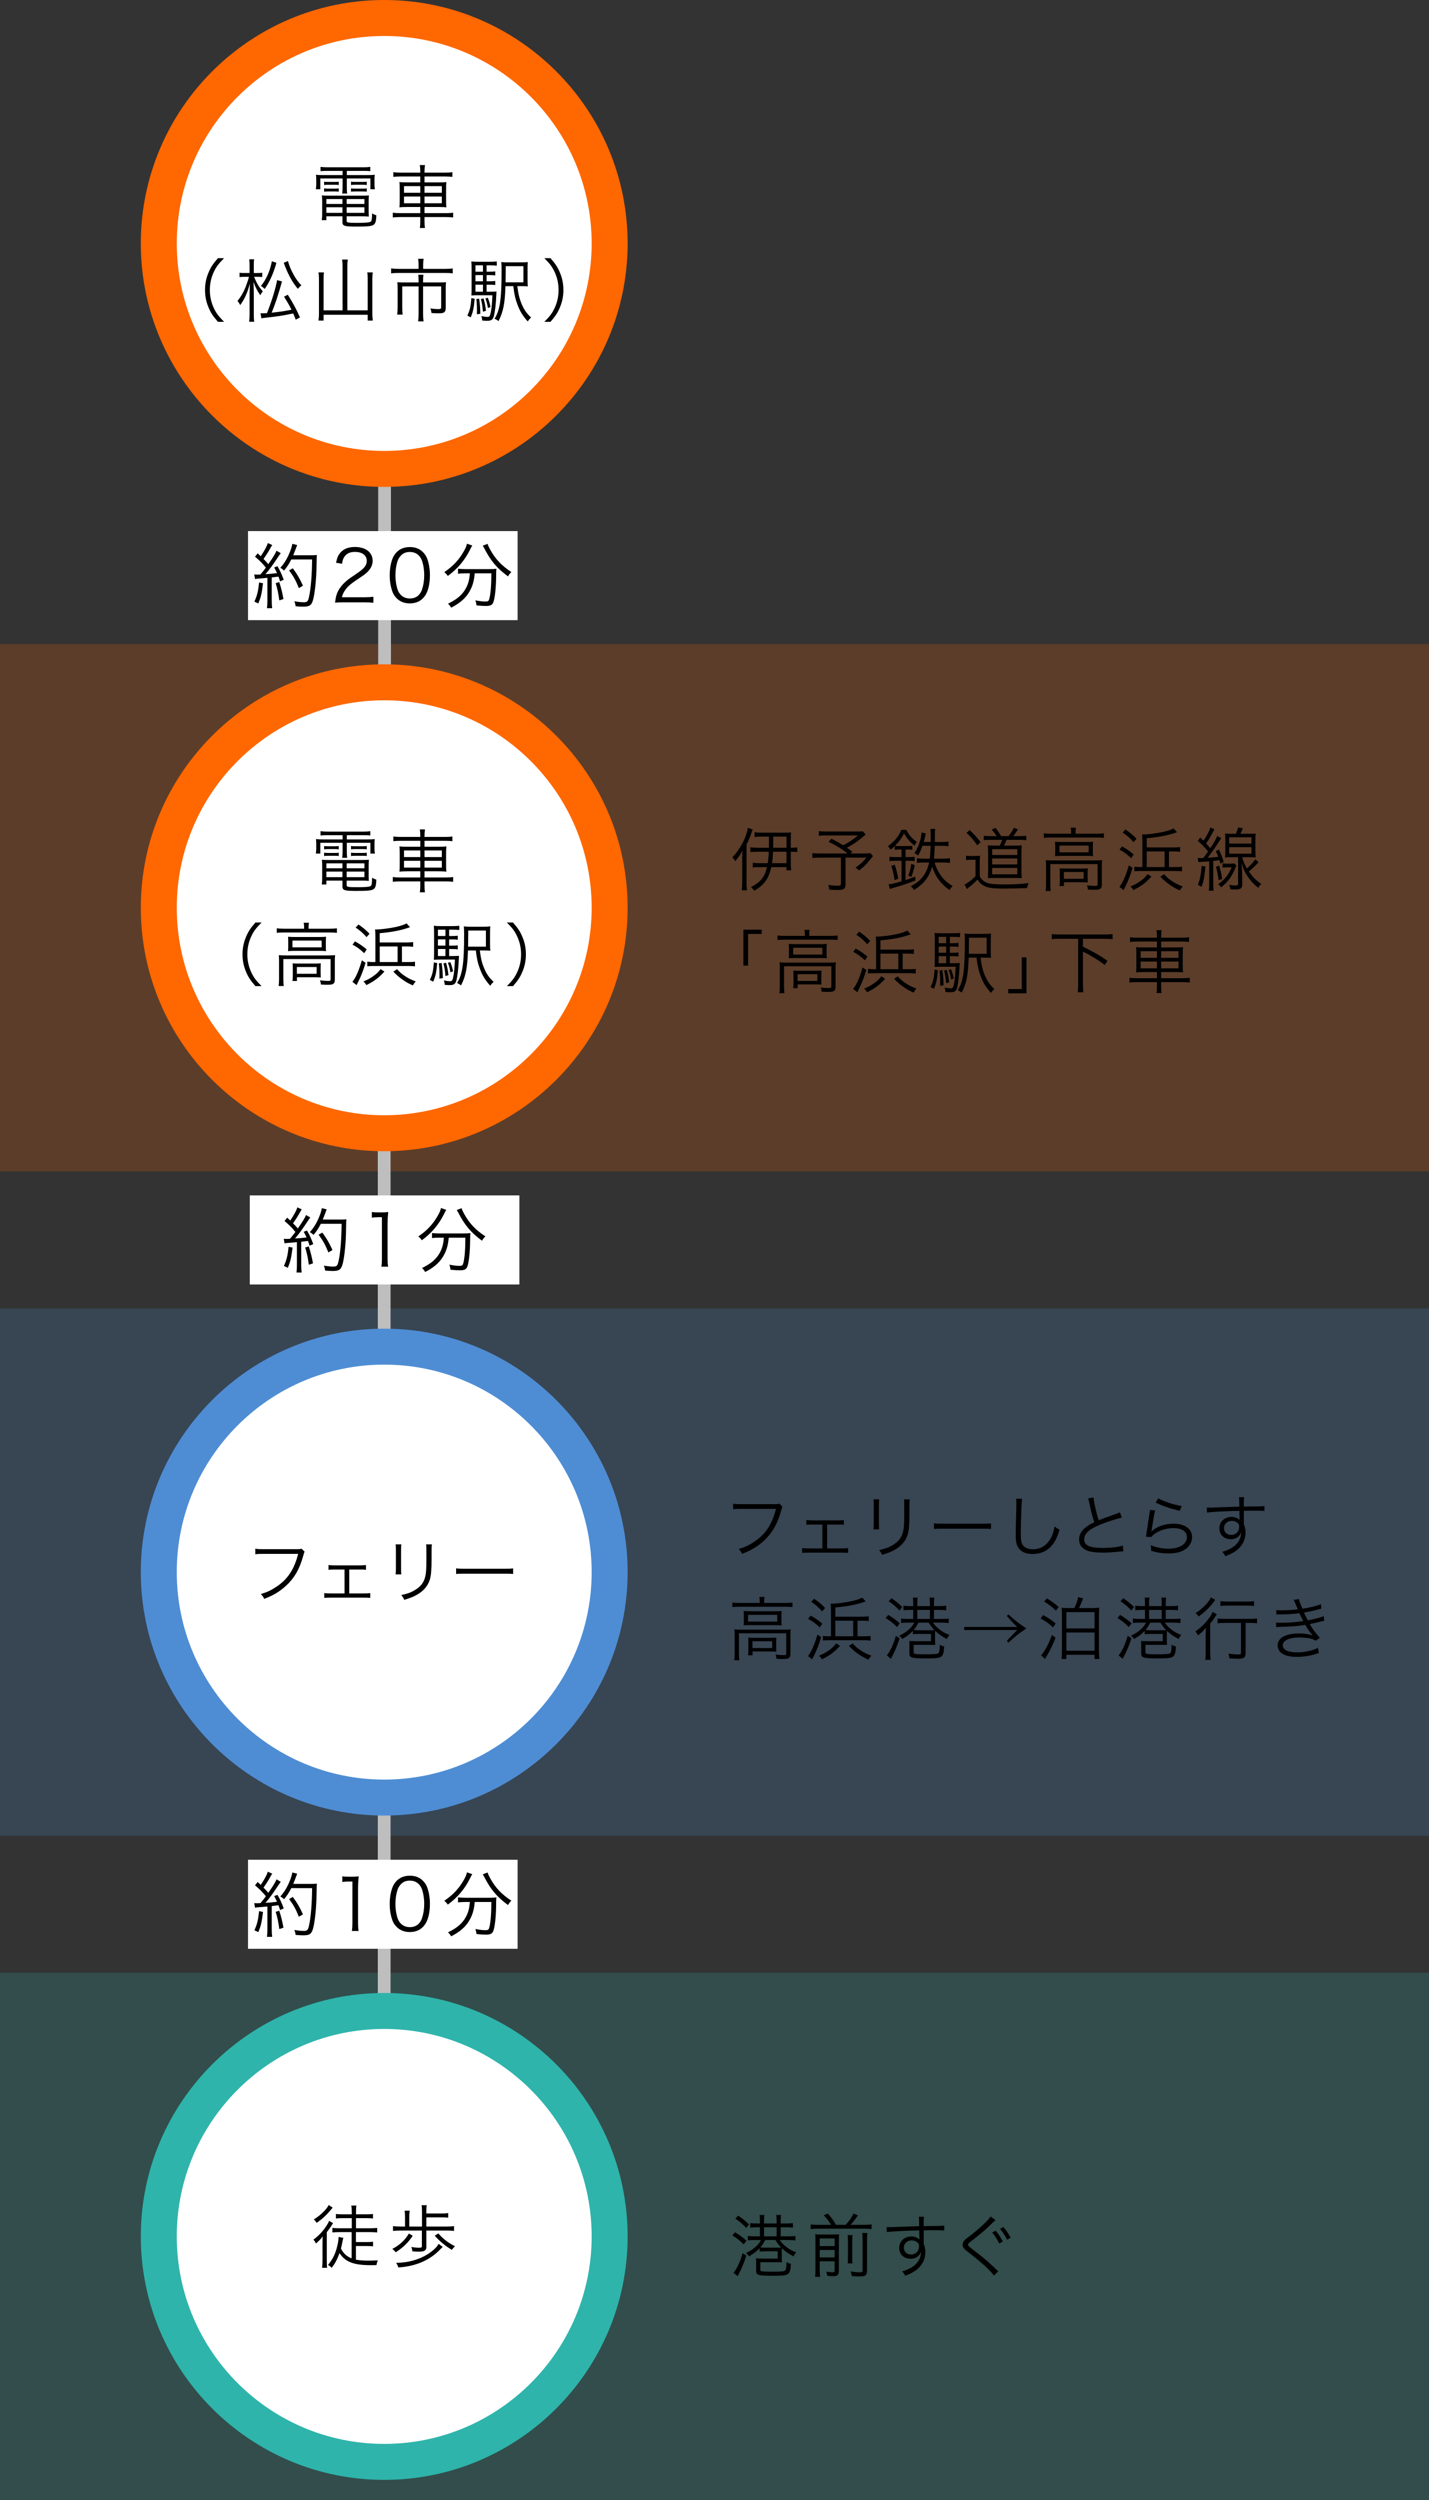 <?xml version="1.0" encoding="utf-8"?>
<!-- Generator: Adobe Illustrator 27.5.0, SVG Export Plug-In . SVG Version: 6.00 Build 0)  -->
<svg version="1.1" id="レイヤー_1" xmlns="http://www.w3.org/2000/svg" xmlns:xlink="http://www.w3.org/1999/xlink" x="0px"
	 y="0px" width="290px" height="507.288px" viewBox="0 0 290 507.288" style="enable-background:new 0 0 290 507.288;"
	 xml:space="preserve">
<rect x="0" y="0" width="290" height="507.288" fill="#333333" stroke="none"/>
<style type="text/css">
	.st0{opacity:0.2;fill:#FF6700;}
	.st1{opacity:0.2;fill:#4E8DD4;}
	.st2{opacity:0.2;fill:#2EB4AB;}
	.st3{fill:#BEBEBE;}
	.st4{fill:#FFFFFF;}
	.st5{fill:#FF6700;}
	.st6{fill:#4E8DD4;}
	.st7{fill:#2EB4AB;}
</style>
<g>
	<rect y="130.694" class="st0" width="290" height="107"/>
	<rect y="265.491" class="st1" width="290" height="107"/>
	<rect y="400.288" class="st2" width="290" height="107"/>
	<g>
		<path d="M152.748,168.299c-0.056,0.153-0.056,0.153-0.266,0.742c-0.28,0.84-0.519,1.4-0.981,2.311v7.62
			c0,0.715,0.028,1.191,0.085,1.667h-1.051c0.056-0.504,0.084-1.008,0.084-1.709v-4.636
			c0-0.673,0.014-1.191,0.056-1.709c-0.406,0.77-0.644,1.135-1.457,2.157c-0.168-0.309-0.308-0.505-0.588-0.799
			c1.597-1.639,2.815-3.95,3.138-5.967L152.748,168.299z M156.04,172.011c0.014-0.463,0.014-0.77,0.014-1.303
			v-0.953h-1.555c-0.519,0-0.994,0.028-1.373,0.084v-0.966c0.364,0.056,0.757,0.084,1.457,0.084h4.707
			c0.616,0,0.981-0.015,1.246-0.057c-0.042,0.322-0.056,0.715-0.056,1.247v1.863h0.196
			c0.588,0,0.77-0.015,1.12-0.084v0.966c-0.336-0.056-0.588-0.069-1.12-0.069h-0.196v2.325
			c0,0.546,0.027,1.036,0.084,1.442h-0.967v-0.644h-3.067c-0.547,2.367-1.429,3.601-3.46,4.805
			c-0.21-0.322-0.364-0.49-0.673-0.742c1.962-1.022,2.802-2.087,3.265-4.062h-1.527
			c-0.546,0-1.022,0.028-1.373,0.084v-0.966c0.364,0.056,0.799,0.084,1.359,0.084h1.694
			c0.099-0.673,0.168-1.387,0.196-2.325h-2.283c-0.56,0-1.065,0.027-1.442,0.084v-0.981
			c0.336,0.056,0.826,0.084,1.442,0.084H156.04z M156.879,172.823c-0.042,0.994-0.098,1.666-0.195,2.325h2.927v-2.325
			H156.879z M159.611,172.011v-2.256h-2.689v0.911c0,0.588,0,0.855-0.014,1.345H159.611z"/>
		<path d="M175.669,169.335c-1.597,1.373-2.269,1.849-3.796,2.676c0.392,0.279,0.56,0.392,1.092,0.798l-0.364,0.364
			h2.536c0.84,0,1.19-0.014,1.484-0.07l0.547,0.603c-0.057,0.057-0.225,0.252-0.379,0.463
			c-0.966,1.218-1.316,1.568-2.451,2.451c-0.252-0.252-0.448-0.406-0.729-0.574
			c0.939-0.631,1.443-1.093,2.241-2.031h-4.258v5.435c0,0.896-0.337,1.135-1.639,1.135
			c-0.435,0-1.177-0.028-1.653-0.07c-0.056-0.448-0.098-0.63-0.225-0.966c0.799,0.126,1.359,0.168,1.962,0.168
			c0.476,0,0.616-0.099,0.616-0.406v-5.295h-4.343c-0.616,0-0.994,0.027-1.442,0.084v-1.009
			c0.392,0.056,0.812,0.084,1.555,0.084h5.603c-1.12-0.883-2.255-1.583-3.865-2.381l0.574-0.616
			c1.232,0.644,1.709,0.91,2.381,1.33c1.289-0.672,2.031-1.162,2.983-1.989h-6.485
			c-0.742,0-1.036,0.015-1.442,0.07v-0.952c0.42,0.069,0.784,0.084,1.471,0.084h6.415
			c0.519,0,0.742-0.015,1.037-0.042L175.669,169.335z"/>
		<path d="M182.483,172.375c-0.35,0-0.616,0.014-0.925,0.056v-0.742c-0.321,0.308-0.448,0.42-0.84,0.729
			c-0.21-0.406-0.21-0.406-0.532-0.715c1.345-0.967,2.157-1.947,2.745-3.319h0.981
			c0.589,1.092,1.093,1.681,2.157,2.465c-0.224,0.238-0.322,0.406-0.504,0.757
			c-1.051-0.939-1.471-1.429-2.102-2.508c-0.546,1.065-1.036,1.723-1.849,2.535
			c0.238,0.028,0.532,0.042,0.883,0.042h1.723c0.406,0,0.672-0.014,0.924-0.056v0.812
			c-0.294-0.042-0.518-0.056-0.939-0.056h-0.434v1.54h0.588c0.547,0,0.925-0.014,1.261-0.069v0.882
			c-0.364-0.056-0.7-0.069-1.261-0.069h-0.588v3.922c0.658-0.21,1.009-0.336,1.975-0.729l0.028,0.799
			c-1.331,0.546-2.563,0.952-4.301,1.456c-0.35,0.099-0.476,0.141-0.896,0.28l-0.237-0.967
			c0.546-0.027,1.065-0.14,2.619-0.602v-4.16h-1.148c-0.574,0-0.911,0.014-1.303,0.069v-0.882
			c0.35,0.042,0.742,0.069,1.316,0.069h1.135v-1.54H182.483z M181.544,178.58
			c-0.154-1.106-0.308-1.779-0.672-2.886l0.7-0.238c0.322,0.939,0.504,1.625,0.714,2.844L181.544,178.58z
			 M184.318,177.684c0.336-0.883,0.49-1.471,0.616-2.409l0.715,0.28c-0.238,1.078-0.364,1.471-0.7,2.381
			L184.318,177.684z M187.204,171.618c-0.309,0.868-0.477,1.261-0.883,1.989c-0.28-0.252-0.448-0.364-0.742-0.49
			c0.658-1.009,1.093-2.087,1.331-3.362c0.07-0.336,0.098-0.56,0.098-0.84l0.869,0.195
			c-0.085,0.337-0.085,0.364-0.169,0.743c-0.084,0.378-0.14,0.644-0.252,0.994h1.429c0-0.393,0-0.56,0-0.812
			c0-1.12-0.014-1.442-0.069-1.849h0.981c-0.07,0.392-0.07,0.392-0.084,2.661h1.33
			c0.729,0,1.106-0.028,1.443-0.084v0.939c-0.406-0.056-0.953-0.084-1.415-0.084h-1.373
			c-0.042,1.289-0.084,1.891-0.168,2.606h1.807c0.617,0,1.121-0.028,1.457-0.084v0.952
			c-0.462-0.056-0.939-0.084-1.442-0.084h-1.681c0.237,0.841,0.602,1.639,1.065,2.353
			c0.658,1.009,1.414,1.723,2.591,2.423c-0.308,0.295-0.42,0.463-0.616,0.827
			c-1.821-1.289-2.886-2.731-3.53-4.763c-0.658,2.171-1.694,3.487-3.712,4.748
			c-0.168-0.322-0.35-0.532-0.644-0.77c1.078-0.56,1.736-1.065,2.339-1.807c0.686-0.826,1.106-1.751,1.387-3.012
			h-1.078c-0.575,0-1.051,0.028-1.415,0.084v-0.952c0.35,0.056,0.84,0.084,1.4,0.084h1.219
			c0.099-0.658,0.141-1.4,0.183-2.606H187.204z"/>
		<path d="M196.047,173.621c0.337,0.057,0.532,0.07,1.065,0.07h0.729c0.406,0,0.729-0.014,1.051-0.07
			c-0.042,0.435-0.056,0.799-0.056,1.457v2.703c0.266,0.616,0.714,1.022,1.4,1.317
			c0.631,0.266,1.667,0.363,3.67,0.363c1.849,0,3.6-0.098,4.86-0.279c-0.182,0.364-0.266,0.644-0.336,1.022
			c-1.442,0.056-3.544,0.098-4.734,0.098c-2.129,0-3.082-0.126-3.88-0.504c-0.603-0.28-0.967-0.603-1.457-1.303
			c-0.574,0.603-0.841,0.84-1.821,1.625c-0.098,0.069-0.182,0.14-0.322,0.28l-0.476-0.925
			c0.574-0.252,1.4-0.868,2.227-1.667v-3.348h-0.91c-0.462,0-0.672,0.014-1.009,0.07V173.621z M196.776,168.425
			c0.939,0.882,1.513,1.526,2.228,2.465l-0.7,0.616c-0.701-1.051-1.303-1.736-2.172-2.507L196.776,168.425z
			 M202.253,169.657c-0.225-0.393-0.547-0.826-0.981-1.331l0.757-0.336c0.435,0.546,0.673,0.896,1.148,1.667h1.499
			c0.448-0.547,0.799-1.093,1.078-1.681l0.827,0.308c-0.364,0.589-0.658,0.995-0.981,1.373h1.288
			c0.673,0,1.065-0.028,1.387-0.084v0.91c-0.462-0.056-0.882-0.07-1.387-0.07h-2.606
			c-0.168,0.463-0.294,0.715-0.532,1.163h2.256c0.672,0,1.078-0.014,1.345-0.056
			c-0.042,0.434-0.057,0.868-0.057,1.414v3.811c0,0.56,0.015,1.036,0.057,1.442
			c-0.28-0.027-0.631-0.042-1.037-0.042h-4.454c-0.477,0-1.009,0.015-1.373,0.042c0.028-0.42,0.042-0.882,0.042-1.358
			v-3.937c0-0.49-0.027-1.05-0.069-1.372c0.321,0.042,0.769,0.056,1.471,0.056h0.939
			c0.237-0.435,0.392-0.77,0.532-1.163h-2.353c-0.673,0-0.981,0.015-1.415,0.057v-0.896
			c0.309,0.056,0.715,0.084,1.429,0.084H202.253z M201.342,177.403h5.113v-1.289h-5.113V177.403z M201.357,173.481
			h5.099v-1.177h-5.099V173.481z M201.357,175.4h5.099v-1.205h-5.099V175.4z"/>
		<path d="M217.373,168.9c0-0.364-0.028-0.63-0.084-0.952h1.065c-0.057,0.309-0.084,0.574-0.084,0.939v0.28h4.37
			c0.588,0,0.952-0.028,1.387-0.084v0.924c-0.448-0.056-0.826-0.069-1.387-0.069h-9.427
			c-0.547,0-0.953,0.014-1.387,0.069v-0.924c0.406,0.056,0.812,0.084,1.414,0.084h4.133V168.9z M212.287,175.792
			c0-0.49-0.014-0.84-0.056-1.26c0.406,0.042,0.798,0.056,1.387,0.056h8.685c0.686,0,0.994-0.014,1.358-0.056
			c-0.042,0.434-0.056,0.742-0.056,1.232v3.712c0,0.477-0.084,0.714-0.322,0.868
			c-0.225,0.154-0.462,0.196-1.205,0.196c-0.322,0-0.406,0-1.303-0.042c-0.027-0.378-0.069-0.546-0.182-0.868
			c0.56,0.084,1.093,0.126,1.583,0.126c0.504,0,0.574-0.042,0.574-0.322v-4.104h-9.596v4.034
			c0,0.616,0.015,0.952,0.084,1.429h-1.036c0.056-0.378,0.084-0.868,0.084-1.415V175.792z M214.151,171.856
			c0-0.448-0.015-0.77-0.042-1.065c0.364,0.042,0.729,0.056,1.33,0.056h5.197c0.546,0,0.798-0.014,1.19-0.056
			c-0.028,0.406-0.042,0.602-0.042,1.078v0.757c0,0.616,0,0.784,0.042,1.093c-0.406-0.042-0.686-0.057-1.289-0.057
			h-5.168c-0.532,0-0.812,0.015-1.261,0.057c0.027-0.295,0.042-0.547,0.042-1.093V171.856z M215.005,172.949h5.925
			v-1.373h-5.925V172.949z M220.72,178.061c0,0.504,0.014,0.715,0.042,0.995c-0.364-0.028-0.799-0.042-1.289-0.042
			h-3.558v0.769h-0.91c0.042-0.294,0.069-0.658,0.069-1.162v-1.4c0-0.449-0.014-0.729-0.042-1.023
			c0.322,0.028,0.617,0.042,1.135,0.042h3.362c0.532,0,0.868-0.014,1.232-0.042c-0.028,0.28-0.042,0.49-0.042,0.953
			V178.061z M215.902,178.314h4.006v-1.372h-4.006V178.314z"/>
		<path d="M229.845,176.087c-0.477,1.582-0.883,2.619-1.415,3.684c-0.153,0.322-0.294,0.603-0.406,0.841l-0.855-0.673
			c0.659-0.77,1.345-2.339,1.92-4.356L229.845,176.087z M227.702,171.731c1.023,0.588,1.569,0.966,2.368,1.639
			l-0.505,0.77c-0.896-0.841-1.387-1.205-2.367-1.737L227.702,171.731z M228.403,168.312
			c0.91,0.616,1.456,1.065,2.241,1.877l-0.603,0.686c-0.826-0.911-1.316-1.345-2.213-1.934L228.403,168.312z
			 M233.669,177.865c-1.177,1.289-2.031,1.934-3.67,2.746c-0.196-0.351-0.309-0.477-0.589-0.743
			c0.981-0.406,1.429-0.658,2.13-1.176c0.602-0.435,0.855-0.686,1.358-1.331L233.669,177.865z M238.558,175.933
			c0.644,0,0.967-0.014,1.316-0.084v0.952c-0.392-0.042-0.798-0.07-1.316-0.07h-7.06
			c-0.547,0-0.911,0.015-1.303,0.057v-0.939c0.392,0.056,0.742,0.084,1.232,0.084h0.406v-4.931
			c0-0.757-0.014-1.316-0.056-1.695c0.098,0.015,0.168,0.015,0.224,0.015c0.91,0,2.773-0.238,3.978-0.505
			c0.966-0.21,1.778-0.49,2.185-0.729l0.7,0.77c-1.736,0.631-3.684,1.009-6.148,1.219v1.877h5.463
			c0.63,0,0.966-0.027,1.316-0.084v0.967c-0.462-0.056-0.784-0.07-1.316-0.07h-0.953v3.166H238.558z
			 M236.345,172.767h-3.628v3.166h3.628V172.767z M236.233,177.375c0.574,0.631,0.855,0.883,1.457,1.303
			c0.784,0.532,1.274,0.784,2.339,1.19c-0.294,0.309-0.364,0.406-0.588,0.812
			c-1.037-0.476-1.499-0.742-2.199-1.261c-0.659-0.462-1.023-0.784-1.766-1.54L236.233,177.375z"/>
		<path d="M243.06,174.069c0.21,0.028,0.308,0.042,0.546,0.042c0.098,0,0.322,0,0.588-0.014
			c0.421-0.56,0.743-1.009,0.981-1.331c-0.811-0.967-1.302-1.457-2.101-2.157l0.504-0.658
			c0.322,0.309,0.448,0.42,0.673,0.644c0.784-1.205,1.219-2.073,1.358-2.689l0.868,0.364
			c-0.098,0.14-0.182,0.28-0.336,0.574c-0.434,0.841-0.855,1.541-1.372,2.297
			c0.35,0.379,0.476,0.519,0.854,0.967c0.827-1.261,1.219-1.975,1.401-2.479l0.812,0.435
			c-0.252,0.378-0.56,0.855-0.925,1.429c-0.462,0.714-1.065,1.568-1.821,2.549c1.261-0.084,1.289-0.084,2.144-0.195
			c-0.182-0.505-0.252-0.673-0.504-1.163l0.63-0.294c0.477,0.994,0.658,1.442,0.981,2.493l-0.686,0.336
			c-0.084-0.336-0.111-0.448-0.182-0.685c-0.616,0.084-0.729,0.098-1.261,0.153v4.637
			c0,0.616,0.014,1.009,0.084,1.4h-0.981c0.056-0.42,0.084-0.855,0.084-1.4v-4.553
			c-0.448,0.028-0.448,0.028-1.625,0.112c-0.238,0.014-0.364,0.028-0.574,0.07L243.06,174.069z M244.642,175.834
			c-0.294,2.536-0.35,2.802-0.784,4.091l-0.756-0.378c0.434-1.177,0.616-2.046,0.756-3.866L244.642,175.834z
			 M247.43,175.652c0.294,1.036,0.448,1.681,0.588,2.689l-0.714,0.267c-0.126-1.065-0.28-1.85-0.532-2.746
			L247.43,175.652z M250.917,175.652c-0.111,0.21-0.111,0.21-0.42,0.925c-0.266,0.644-0.799,1.541-1.232,2.073
			c-0.393,0.462-0.883,0.939-1.457,1.4c-0.168-0.267-0.322-0.435-0.603-0.644c1.373-0.967,2.115-1.905,2.746-3.418
			h-0.911c-0.406,0-0.672,0.015-0.952,0.07v-0.883c0.294,0.057,0.504,0.07,0.967,0.07h0.714
			c0.364,0,0.547-0.014,0.729-0.056L250.917,175.652z M250.82,169.181c0.252-0.603,0.364-0.91,0.435-1.288
			l0.966,0.182c-0.182,0.435-0.266,0.603-0.504,1.106h1.779c0.644,0,0.952-0.014,1.33-0.056
			c-0.042,0.378-0.056,0.7-0.056,1.316v2.255c0,0.603,0.014,0.925,0.056,1.289
			c-0.364-0.042-0.742-0.056-1.316-0.056h-1.415c0.225,0.882,0.435,1.414,0.953,2.283
			c0.658-0.574,1.092-1.037,1.736-1.85l0.631,0.589c-0.742,0.798-1.19,1.232-1.961,1.891
			c0.77,1.121,1.456,1.793,2.507,2.522c-0.238,0.21-0.392,0.406-0.588,0.784c-0.77-0.588-1.191-1.008-1.737-1.709
			c-0.855-1.078-1.232-1.849-1.681-3.319c0.098,1.261,0.14,1.961,0.14,2.606v1.765
			c0,0.757-0.336,0.995-1.358,0.995c-0.267,0-0.784-0.028-1.051-0.042c-0.056-0.421-0.112-0.617-0.252-0.896
			c0.546,0.084,0.981,0.126,1.345,0.126s0.477-0.07,0.477-0.295v-5.448h-1.317c-0.588,0-0.981,0.014-1.33,0.056
			c0.042-0.364,0.056-0.742,0.056-1.303v-2.255c0-0.547-0.014-0.925-0.056-1.303
			c0.364,0.042,0.686,0.056,1.316,0.056H250.82z M249.447,171.17h4.524v-1.274h-4.524V171.17z M249.447,173.215
			h4.524v-1.316h-4.524V173.215z"/>
		<path d="M150.861,195.934v-7.298h3.712v0.868h-2.76v6.43H150.861z"/>
		<path d="M163.333,189.63c0-0.364-0.028-0.63-0.084-0.952h1.065c-0.057,0.308-0.084,0.574-0.084,0.939v0.28h4.37
			c0.588,0,0.952-0.028,1.387-0.084v0.924c-0.448-0.056-0.826-0.069-1.387-0.069h-9.427
			c-0.547,0-0.953,0.014-1.387,0.069v-0.924c0.406,0.056,0.812,0.084,1.414,0.084h4.133V189.63z M158.248,196.522
			c0-0.49-0.014-0.84-0.056-1.261c0.406,0.043,0.798,0.057,1.387,0.057h8.685c0.686,0,0.994-0.014,1.358-0.057
			c-0.042,0.435-0.056,0.743-0.056,1.233v3.712c0,0.477-0.084,0.714-0.322,0.868
			c-0.225,0.154-0.463,0.196-1.205,0.196c-0.322,0-0.406,0-1.303-0.042c-0.027-0.378-0.069-0.546-0.182-0.868
			c0.56,0.084,1.093,0.126,1.583,0.126c0.504,0,0.574-0.042,0.574-0.322v-4.104h-9.596v4.034
			c0,0.616,0.015,0.952,0.084,1.429h-1.036c0.056-0.378,0.084-0.868,0.084-1.415V196.522z M160.111,192.586
			c0-0.448-0.015-0.77-0.042-1.065c0.364,0.042,0.729,0.056,1.33,0.056h5.197c0.546,0,0.798-0.014,1.19-0.056
			c-0.028,0.406-0.042,0.603-0.042,1.078v0.757c0,0.616,0,0.784,0.042,1.093c-0.406-0.042-0.686-0.057-1.289-0.057
			h-5.168c-0.532,0-0.812,0.015-1.261,0.057c0.027-0.295,0.042-0.547,0.042-1.093V192.586z M160.965,193.679h5.925
			v-1.373h-5.925V193.679z M166.68,198.791c0,0.505,0.014,0.715,0.042,0.995c-0.364-0.028-0.799-0.043-1.289-0.043
			h-3.558v0.77h-0.91c0.042-0.294,0.069-0.658,0.069-1.162v-1.401c0-0.447-0.014-0.728-0.042-1.022
			c0.322,0.028,0.616,0.042,1.135,0.042h3.362c0.532,0,0.868-0.014,1.232-0.042c-0.028,0.28-0.042,0.49-0.042,0.953
			V198.791z M161.862,199.043h4.006v-1.372h-4.006V199.043z"/>
		<path d="M175.805,196.816c-0.477,1.583-0.883,2.619-1.415,3.684c-0.153,0.322-0.294,0.603-0.406,0.841l-0.855-0.673
			c0.659-0.77,1.345-2.339,1.919-4.356L175.805,196.816z M173.662,192.46c1.023,0.588,1.569,0.966,2.368,1.639
			l-0.505,0.77c-0.896-0.841-1.387-1.205-2.367-1.737L173.662,192.46z M174.363,189.042
			c0.91,0.616,1.456,1.065,2.241,1.877l-0.603,0.686c-0.826-0.911-1.316-1.345-2.213-1.934L174.363,189.042z
			 M179.629,198.595c-1.177,1.289-2.031,1.934-3.67,2.746c-0.196-0.351-0.309-0.477-0.589-0.743
			c0.981-0.405,1.429-0.658,2.13-1.176c0.602-0.435,0.855-0.686,1.358-1.331L179.629,198.595z M184.518,196.662
			c0.644,0,0.967-0.014,1.316-0.084v0.952c-0.392-0.042-0.798-0.07-1.316-0.07h-7.06
			c-0.547,0-0.911,0.015-1.303,0.057v-0.939c0.392,0.056,0.742,0.084,1.232,0.084h0.406v-4.931
			c0-0.757-0.014-1.316-0.057-1.695c0.099,0.015,0.169,0.015,0.225,0.015c0.91,0,2.773-0.238,3.978-0.505
			c0.966-0.21,1.778-0.49,2.185-0.729l0.7,0.77c-1.736,0.631-3.684,1.009-6.148,1.219v1.877h5.463
			c0.63,0,0.966-0.027,1.316-0.084v0.967c-0.462-0.056-0.784-0.07-1.316-0.07h-0.953v3.166H184.518z
			 M182.305,193.496h-3.628v3.166h3.628V193.496z M182.193,198.105c0.574,0.631,0.855,0.883,1.457,1.303
			c0.784,0.532,1.274,0.785,2.339,1.19c-0.294,0.309-0.364,0.406-0.588,0.812
			c-1.037-0.476-1.499-0.742-2.199-1.261c-0.659-0.462-1.023-0.784-1.766-1.54L182.193,198.105z"/>
		<path d="M190.336,196.872c-0.154,1.863-0.322,2.634-0.799,3.768l-0.686-0.35
			c0.533-1.148,0.686-1.807,0.812-3.558L190.336,196.872z M192.759,195.443h0.701c0.685,0,1.036-0.014,1.303-0.056
			c-0.015,0.153-0.015,0.266-0.028,0.56c-0.057,1.821-0.294,3.839-0.547,4.595
			c-0.21,0.603-0.532,0.799-1.316,0.799c-0.266,0-0.56-0.015-1.022-0.057c0-0.056,0-0.069,0-0.111
			c0-0.238-0.056-0.519-0.154-0.785c0.532,0.112,0.953,0.168,1.232,0.168c0.435,0,0.547-0.182,0.729-1.204
			c0.126-0.7,0.225-1.765,0.28-3.194h-2.983c-0.56,0-0.896,0.015-1.289,0.043
			c0.028-0.309,0.042-0.659,0.042-1.443v-3.838c0-0.896-0.014-1.219-0.056-1.625c0.406,0.056,0.757,0.07,1.541,0.07
			h2.199c0.644,0,0.994-0.015,1.429-0.07v0.868c-0.42-0.056-0.757-0.069-1.316-0.069h-0.743v1.288h0.532
			c0.56,0,0.883-0.014,1.219-0.069v0.826c-0.364-0.057-0.686-0.07-1.219-0.07h-0.532v1.261h0.532
			c0.56,0,0.883-0.014,1.219-0.07v0.827c-0.364-0.057-0.686-0.07-1.219-0.07h-0.532V195.443z M192.017,190.093
			h-1.526v1.288h1.526V190.093z M192.017,192.067h-1.526v1.261h1.526V192.067z M190.491,194.015v1.429h1.526v-1.429
			H190.491z M191.246,196.844c0.183,1.443,0.21,1.779,0.238,3.082l-0.7,0.098c0.014-0.252,0.014-0.448,0.014-0.574
			c0-1.022-0.027-1.667-0.126-2.522L191.246,196.844z M192.143,196.802c0.252,0.883,0.364,1.499,0.49,2.508
			l-0.616,0.196c-0.112-1.219-0.196-1.737-0.42-2.578L192.143,196.802z M192.998,196.662
			c0.28,0.686,0.364,0.981,0.561,1.877l-0.532,0.224c-0.168-0.952-0.252-1.26-0.519-1.946L192.998,196.662z
			 M198.993,194.309c0.21,1.681,0.435,2.592,0.925,3.727c0.504,1.148,0.994,1.835,1.877,2.647
			c-0.28,0.237-0.477,0.462-0.686,0.798c-0.994-1.12-1.583-2.059-2.059-3.348
			c-0.463-1.219-0.673-2.115-0.869-3.824h-1.597c-0.112,3.53-0.448,5.239-1.415,7.102
			c-0.266-0.224-0.42-0.321-0.798-0.49c1.12-1.807,1.429-3.964,1.429-9.833c0-0.883-0.014-1.289-0.056-1.667
			c0.406,0.057,0.784,0.07,1.54,0.07h2.325c0.77,0,1.135-0.014,1.514-0.07
			c-0.042,0.322-0.057,0.658-0.057,1.527v1.904c0,0.827,0.015,1.177,0.057,1.513
			c-0.267-0.042-0.686-0.056-1.345-0.056H198.993z M200.226,193.538v-3.277h-3.586v0.7
			c0,0.393-0.015,1.247-0.028,2.577H200.226z"/>
		<path d="M208.313,194.253v7.298h-3.712v-0.868h2.76v-6.43H208.313z"/>
		<path d="M215.089,190.484c-0.673,0-1.149,0.028-1.64,0.084v-1.036c0.463,0.056,0.939,0.084,1.64,0.084h9.076
			c0.673,0,1.148-0.028,1.625-0.084v1.036c-0.49-0.056-0.981-0.084-1.625-0.084h-4.398v1.597
			c2.76,1.387,3.222,1.653,4.973,2.872l-0.546,0.868c-0.967-0.756-1.639-1.204-2.97-1.961
			c-0.294-0.182-0.294-0.182-1.457-0.77v6.598c0,0.757,0.028,1.205,0.099,1.653h-1.163
			c0.07-0.448,0.099-0.911,0.099-1.653v-9.203H215.089z"/>
		<path d="M234.788,190.078c0-0.574-0.028-0.939-0.098-1.345h1.051c-0.07,0.421-0.099,0.785-0.099,1.345v0.183
			h4.202c0.715,0,1.093-0.028,1.457-0.099v0.967c-0.448-0.056-0.883-0.084-1.442-0.084h-4.217v1.205h2.857
			c0.841,0,1.219-0.015,1.583-0.084c-0.042,0.448-0.056,0.685-0.056,1.471v2.199c0,0.798,0.014,1.036,0.056,1.484
			c-0.35-0.056-0.77-0.084-1.597-0.084h-2.844v1.247h4.356c0.715,0,1.106-0.028,1.457-0.099v0.981
			c-0.435-0.056-0.869-0.084-1.457-0.084h-4.356v0.673c0,0.77,0.014,1.092,0.099,1.54h-1.051
			c0.084-0.49,0.098-0.811,0.098-1.54v-0.673h-4.146c-0.588,0-1.05,0.028-1.429,0.084v-0.981
			c0.364,0.07,0.757,0.099,1.429,0.099h4.146v-1.247h-2.606c-0.84,0-1.274,0.028-1.625,0.084
			c0.042-0.435,0.057-0.686,0.057-1.484v-2.157c0-0.812-0.015-1.065-0.057-1.513
			c0.351,0.069,0.743,0.084,1.555,0.084h2.676v-1.205h-4.048c-0.56,0-1.009,0.028-1.415,0.084v-0.967
			c0.393,0.07,0.799,0.099,1.429,0.099h4.034V190.078z M231.483,193.006v1.345h3.306v-1.345H231.483z
			 M231.483,195.107v1.372h3.306v-1.372H231.483z M239.159,194.351v-1.345h-3.516v1.345H239.159z M239.159,196.48
			v-1.372h-3.516v1.372H239.159z"/>
	</g>
	<g>
		<path d="M158.799,305.711c-0.098,0.154-0.098,0.154-0.294,0.868c-0.742,2.689-1.808,4.524-3.517,6.08
			c-1.302,1.176-2.507,1.904-4.397,2.633c-0.211-0.462-0.322-0.616-0.686-0.981
			c1.261-0.378,2.087-0.756,3.165-1.484c2.298-1.527,3.614-3.53,4.413-6.668h-7.13
			c-0.715,0-1.106,0.014-1.569,0.084v-1.135c0.532,0.084,0.812,0.099,1.583,0.099h6.892
			c0.56,0,0.658-0.015,0.896-0.112L158.799,305.711z"/>
		<path d="M167.855,314.185h2.997c0.659,0,0.911-0.014,1.261-0.07v0.981c-0.336-0.042-0.7-0.056-1.274-0.056
			h-6.779c-0.603,0-0.939,0.014-1.275,0.056v-0.994c0.364,0.07,0.589,0.084,1.261,0.084h2.844v-4.847h-2.003
			c-0.616,0-0.925,0.014-1.247,0.056v-0.981c0.351,0.057,0.686,0.084,1.247,0.084h5.112
			c0.575,0,0.911-0.027,1.247-0.084v0.981c-0.378-0.056-0.49-0.056-1.232-0.056h-2.157V314.185z"/>
		<path d="M178.422,304.227c-0.042,0.336-0.056,0.518-0.056,1.162v3.769c0,0.672,0.014,0.826,0.056,1.162h-1.162
			c0.042-0.322,0.056-0.616,0.056-1.177v-3.739c0-0.603-0.014-0.841-0.056-1.177H178.422z M184.628,304.227
			c-0.057,0.322-0.07,0.546-0.07,1.219v1.652c0,2.228-0.099,3.46-0.351,4.272
			c-0.406,1.316-1.288,2.339-2.661,3.109c-0.686,0.393-1.358,0.658-2.55,1.009
			c-0.153-0.406-0.237-0.546-0.588-0.967c1.261-0.28,1.933-0.518,2.661-0.952
			c1.303-0.757,1.976-1.653,2.241-2.956c0.154-0.798,0.196-1.442,0.196-3.571v-1.583
			c0-0.729-0.014-0.925-0.056-1.232H184.628z"/>
		<path d="M189.537,309.087c0.406,0.07,0.784,0.084,1.737,0.084h8.138c1.037,0,1.261-0.014,1.695-0.07v1.135
			c-0.448-0.042-0.77-0.056-1.709-0.056h-8.124c-1.023,0-1.317,0.014-1.737,0.056V309.087z"/>
		<path d="M207.431,304.114c-0.084,0.477-0.141,1.19-0.183,2.955c-0.056,1.682-0.098,3.586-0.098,4.217
			c0,0.168,0.014,0.519,0.027,0.84c0.057,0.841,0.238,1.303,0.659,1.682c0.392,0.35,1.022,0.546,1.751,0.546
			c1.667,0,2.955-0.84,3.754-2.438c0.322-0.672,0.49-1.219,0.686-2.199c0.392,0.337,0.56,0.448,1.008,0.673
			c-0.532,1.639-0.939,2.465-1.555,3.18c-0.994,1.177-2.312,1.751-3.95,1.751c-1.19,0-2.073-0.336-2.633-0.981
			c-0.575-0.658-0.77-1.401-0.77-2.872c0-0.939,0.014-1.288,0.126-5.701c0.014-0.42,0.014-0.685,0.014-0.91
			c0-0.294-0.014-0.462-0.056-0.742H207.431z"/>
		<path d="M221.922,303.834c0.056,0.939,0.574,3.235,1.05,4.637c0.827-0.336,1.219-0.49,3.391-1.247
			c0.49-0.182,0.616-0.224,0.896-0.364l0.42,1.065c-0.981,0.211-2.983,0.855-4.216,1.359
			c-2.396,0.952-3.433,1.877-3.433,3.039c0,1.275,1.079,1.766,3.824,1.766c1.611,0,3.18-0.183,4.006-0.477
			l0.112,1.162c-0.266,0-0.266,0-1.036,0.085c-1.443,0.14-2.115,0.182-3.096,0.182
			c-1.387,0-2.438-0.126-3.109-0.378c-1.149-0.421-1.737-1.19-1.737-2.298c0-0.896,0.42-1.709,1.246-2.381
			c0.533-0.435,0.967-0.7,1.835-1.135c-0.392-1.148-0.658-2.129-1.022-3.922
			c-0.126-0.589-0.153-0.658-0.237-0.883L221.922,303.834z"/>
		<path d="M234.437,306.468c-0.126,0.434-0.196,0.77-0.322,1.54c-0.336,2.031-0.364,2.13-0.406,2.452
			c-0.014,0.168-0.028,0.195-0.056,0.322l0.027,0.014c0.183-0.196,0.28-0.294,0.435-0.42
			c0.967-0.743,2.508-1.205,4.048-1.205c2.283,0,3.754,1.065,3.754,2.703c0,0.939-0.476,1.85-1.26,2.409
			c-0.896,0.631-2.004,0.925-3.488,0.925c-0.841,0-1.681-0.084-2.451-0.252c-0.267-0.07-0.267-0.07-1.121-0.28
			c0.015-0.126,0.015-0.21,0.015-0.266c0-0.322-0.015-0.505-0.099-0.869c1.065,0.435,2.396,0.7,3.572,0.7
			c2.312,0,3.782-0.924,3.782-2.353c0-1.149-1.009-1.821-2.718-1.821c-1.429,0-2.871,0.448-3.922,1.219
			c-0.225,0.168-0.322,0.266-0.56,0.574l-1.093-0.028c0.042-0.252,0.057-0.378,0.112-0.826
			c0.14-1.065,0.393-2.689,0.588-3.866c0.07-0.378,0.084-0.49,0.099-0.742L234.437,306.468z M235.053,304.03
			c1.093,0.616,3.222,1.316,4.749,1.555l-0.393,0.981c-1.793-0.462-1.793-0.462-2.731-0.799
			c-0.896-0.308-0.896-0.308-2.144-0.882L235.053,304.03z"/>
		<path d="M251.491,304.604c0-0.364-0.014-0.519-0.056-0.812h1.051c-0.057,0.448-0.07,0.658-0.07,1.751v0.154
			c2.647-0.015,3.727-0.042,4.189-0.099v0.995c-0.519-0.057-1.009-0.07-2.676-0.07c-0.21,0-0.364,0-1.499,0.028
			v2.773c0.238,0.588,0.337,1.036,0.337,1.652c0,1.457-0.673,2.746-1.877,3.656
			c-0.574,0.42-1.191,0.742-2.214,1.135c-0.238-0.448-0.322-0.574-0.616-0.883
			c1.093-0.35,1.709-0.63,2.269-1.051c1.022-0.769,1.513-1.681,1.568-2.955c-0.126,0.336-0.21,0.49-0.378,0.686
			c-0.42,0.504-1.022,0.756-1.765,0.756c-1.345,0-2.298-0.924-2.298-2.213c0-1.331,1.051-2.312,2.479-2.312
			c0.673,0,1.261,0.225,1.625,0.631c-0.014-0.196-0.014-0.252-0.014-0.77c0-0.057-0.015-0.196-0.015-0.364
			c0-0.196,0-0.196,0-0.729c-2.815,0.056-5.644,0.196-6.583,0.351l-0.042-1.022c0.252,0.014,0.35,0.014,0.56,0.014
			c0.406,0,0.406,0,2.661-0.084c1.345-0.057,2.438-0.084,3.39-0.112L251.491,304.604z M250.889,308.82
			c-0.267-0.153-0.56-0.224-0.939-0.224c-0.883,0-1.556,0.63-1.556,1.471c0,0.812,0.589,1.387,1.443,1.387
			c0.967,0,1.639-0.672,1.639-1.653C251.477,309.339,251.295,309.045,250.889,308.82z"/>
		<path d="M154.176,324.983c0-0.364-0.028-0.63-0.084-0.952h1.065c-0.057,0.308-0.084,0.574-0.084,0.939v0.28h4.37
			c0.588,0,0.952-0.028,1.387-0.084v0.924c-0.448-0.056-0.826-0.069-1.387-0.069h-9.427
			c-0.547,0-0.953,0.014-1.387,0.069v-0.924c0.406,0.056,0.812,0.084,1.414,0.084h4.133V324.983z M149.091,331.875
			c0-0.49-0.014-0.84-0.056-1.261c0.406,0.043,0.798,0.057,1.387,0.057h8.685c0.686,0,0.994-0.014,1.358-0.057
			c-0.042,0.435-0.056,0.743-0.056,1.233v3.712c0,0.477-0.084,0.714-0.322,0.868
			c-0.225,0.154-0.463,0.196-1.205,0.196c-0.322,0-0.406,0-1.303-0.042c-0.027-0.378-0.069-0.546-0.182-0.868
			c0.56,0.084,1.093,0.126,1.583,0.126c0.504,0,0.574-0.042,0.574-0.322v-4.104h-9.596v4.034
			c0,0.616,0.015,0.952,0.084,1.429h-1.036c0.056-0.378,0.084-0.868,0.084-1.415V331.875z M150.954,327.94
			c0-0.448-0.015-0.77-0.042-1.065c0.364,0.042,0.729,0.056,1.33,0.056h5.197c0.546,0,0.798-0.014,1.19-0.056
			c-0.028,0.406-0.042,0.603-0.042,1.078v0.757c0,0.616,0,0.784,0.042,1.093c-0.406-0.042-0.686-0.057-1.289-0.057
			h-5.168c-0.532,0-0.812,0.015-1.261,0.057c0.027-0.295,0.042-0.547,0.042-1.093V327.94z M151.809,329.032h5.925
			v-1.373h-5.925V329.032z M157.524,334.144c0,0.505,0.014,0.715,0.042,0.995c-0.364-0.028-0.799-0.043-1.289-0.043
			h-3.558v0.77h-0.91c0.042-0.294,0.069-0.658,0.069-1.162v-1.401c0-0.447-0.014-0.728-0.042-1.022
			c0.322,0.028,0.616,0.042,1.135,0.042h3.362c0.532,0,0.868-0.014,1.232-0.042c-0.028,0.28-0.042,0.49-0.042,0.953
			V334.144z M152.706,334.397h4.006v-1.372h-4.006V334.397z"/>
		<path d="M166.648,332.17c-0.477,1.583-0.883,2.619-1.415,3.684c-0.153,0.322-0.294,0.603-0.406,0.841l-0.855-0.673
			c0.659-0.77,1.345-2.339,1.92-4.356L166.648,332.17z M164.504,327.813c1.023,0.588,1.569,0.966,2.368,1.639
			l-0.505,0.77c-0.896-0.841-1.387-1.205-2.367-1.737L164.504,327.813z M165.206,324.396
			c0.91,0.616,1.456,1.065,2.241,1.877l-0.603,0.686c-0.826-0.911-1.316-1.345-2.213-1.934L165.206,324.396z
			 M170.472,333.948c-1.177,1.289-2.031,1.934-3.67,2.746c-0.196-0.351-0.309-0.477-0.589-0.743
			c0.981-0.405,1.429-0.658,2.13-1.176c0.602-0.435,0.855-0.686,1.358-1.331L170.472,333.948z M175.361,332.016
			c0.644,0,0.967-0.014,1.316-0.084v0.952c-0.392-0.042-0.798-0.07-1.316-0.07h-7.06
			c-0.547,0-0.911,0.015-1.303,0.057v-0.939c0.392,0.056,0.742,0.084,1.232,0.084h0.406v-4.931
			c0-0.757-0.014-1.316-0.056-1.695c0.098,0.015,0.168,0.015,0.224,0.015c0.91,0,2.773-0.238,3.978-0.505
			c0.966-0.21,1.778-0.49,2.185-0.729l0.7,0.77c-1.736,0.631-3.684,1.009-6.148,1.219v1.877h5.463
			c0.63,0,0.966-0.027,1.316-0.084v0.967c-0.462-0.056-0.784-0.07-1.316-0.07h-0.953v3.166H175.361z
			 M173.148,328.85H169.52v3.166h3.628V328.85z M173.036,333.458c0.574,0.631,0.855,0.883,1.457,1.303
			c0.784,0.532,1.274,0.785,2.339,1.19c-0.294,0.309-0.364,0.406-0.588,0.812
			c-1.037-0.476-1.499-0.742-2.199-1.261c-0.659-0.462-1.023-0.784-1.766-1.54L173.036,333.458z"/>
		<path d="M180.27,327.673c0.896,0.547,1.471,0.967,2.325,1.709l-0.56,0.757c-0.77-0.77-1.359-1.261-2.298-1.821
			L180.27,327.673z M182.567,332.422c-0.462,1.442-0.896,2.493-1.471,3.586c-0.168,0.308-0.225,0.42-0.294,0.574
			l-0.827-0.686c0.757-0.967,1.387-2.325,1.835-3.978L182.567,332.422z M180.913,324.297
			c0.911,0.603,1.457,1.051,2.186,1.793l-0.56,0.701c-0.742-0.812-1.246-1.247-2.199-1.877L180.913,324.297z
			 M184.304,329.242c-0.547,0-1.107,0.028-1.43,0.084v-0.91c0.322,0.056,0.855,0.084,1.43,0.084h1.022v-1.835
			h-0.644c-0.505,0-0.967,0.027-1.331,0.069v-0.924c0.364,0.056,0.77,0.084,1.331,0.084h0.644v-0.631
			c0-0.434-0.028-0.826-0.07-1.093h0.981c-0.056,0.267-0.084,0.644-0.084,1.093v0.631h2.563v-0.631
			c0-0.434-0.028-0.798-0.084-1.093h0.981c-0.057,0.28-0.084,0.644-0.084,1.093v0.631h1.148
			c0.546,0,1.022-0.028,1.345-0.084v0.924c-0.393-0.042-0.841-0.069-1.331-0.069h-1.162v1.835h1.568
			c0.715,0,1.135-0.028,1.429-0.084v0.91c-0.364-0.056-0.855-0.084-1.442-0.084h-1.737
			c0.421,0.603,0.589,0.798,1.065,1.19c0.729,0.616,1.345,0.981,2.283,1.316
			c-0.279,0.309-0.476,0.603-0.532,0.827c-1.106-0.603-1.681-0.995-2.381-1.653
			c-0.028,0.322-0.028,0.477-0.028,0.841v0.981c0,0.504,0.015,0.798,0.042,1.036
			c-0.294-0.027-0.49-0.027-1.022-0.027h-3.361v1.484c0,0.21,0.056,0.28,0.266,0.336
			c0.225,0.07,0.812,0.099,2.003,0.099c1.863,0,2.452-0.042,2.689-0.183c0.253-0.154,0.337-0.574,0.351-1.765
			c0.336,0.21,0.519,0.28,0.883,0.35c-0.169,2.353-0.28,2.424-3.727,2.424c-2.955,0-3.319-0.112-3.319-1.022
			v-1.415c0-0.364,0-0.574-0.028-1.106c0.378,0.042,0.673,0.056,1.429,0.056h2.97v-1.471h-2.325
			c-0.574,0-1.009,0.015-1.345,0.057v-0.686c-0.616,0.658-1.121,1.036-2.171,1.667
			c-0.084-0.211-0.196-0.337-0.603-0.686c0.994-0.477,1.597-0.883,2.199-1.485
			c0.364-0.364,0.519-0.574,0.868-1.162H184.304z M186.391,329.242c-0.421,0.784-0.56,1.009-0.981,1.499
			c0.294,0.042,0.756,0.056,1.177,0.056h2.255c0.28,0,0.406,0,0.784-0.028c-0.462-0.476-0.672-0.756-1.162-1.526
			H186.391z M188.716,328.5v-1.835h-2.563v1.835H188.716z"/>
		<path d="M204.648,327.575c1.555,1.4,1.555,1.4,3.614,2.857c-1.597,1.093-2.283,1.625-3.614,2.871l-0.322-0.378
			c0.294-0.308,0.309-0.322,0.673-0.7c0.35-0.378,0.35-0.378,0.728-0.757
			c0.267-0.279,0.406-0.405,0.701-0.728h-10.758v-0.617h10.758c-0.869-0.854-0.953-0.939-1.079-1.092
			c-0.672-0.757-0.672-0.757-1.022-1.135L204.648,327.575z"/>
		<path d="M211.685,327.715c0.952,0.505,1.583,0.925,2.549,1.682l-0.518,0.812c-0.812-0.757-1.527-1.261-2.535-1.808
			L211.685,327.715z M214.207,332.296c-0.644,1.652-1.009,2.423-1.85,3.824c-0.084,0.14-0.14,0.224-0.279,0.49
			l-0.812-0.729c0.224-0.225,0.504-0.589,0.84-1.148c0.519-0.869,0.896-1.682,1.373-2.984L214.207,332.296z
			 M212.456,324.325c0.939,0.56,1.568,1.022,2.381,1.751l-0.546,0.742c-0.799-0.784-1.401-1.246-2.396-1.849
			L212.456,324.325z M218.031,326.286c0.42-0.896,0.644-1.513,0.784-2.227l0.981,0.266
			c-0.364,0.995-0.519,1.345-0.841,1.961h2.62c0.672,0,1.106-0.027,1.513-0.084
			c-0.042,0.448-0.07,0.896-0.07,1.499v7.326c0,0.519,0.028,0.966,0.098,1.597h-0.994v-0.855h-5.715v0.855h-0.981
			c0.056-0.378,0.084-1.009,0.084-1.569v-7.367c0-0.616-0.015-1.037-0.057-1.457c0.364,0.042,0.743,0.056,1.457,0.056
			H218.031z M216.406,330.419h5.715v-3.306h-5.715V330.419z M216.406,334.943h5.715v-3.698h-5.715V334.943z"/>
		<path d="M227.31,327.673c0.896,0.547,1.471,0.967,2.325,1.709l-0.56,0.757c-0.77-0.77-1.358-1.261-2.298-1.821
			L227.31,327.673z M229.607,332.422c-0.462,1.442-0.896,2.493-1.471,3.586c-0.168,0.308-0.225,0.42-0.294,0.574
			l-0.827-0.686c0.757-0.967,1.387-2.325,1.835-3.978L229.607,332.422z M227.954,324.297
			c0.911,0.603,1.457,1.051,2.186,1.793l-0.56,0.701c-0.742-0.812-1.246-1.247-2.199-1.877L227.954,324.297z
			 M231.344,329.242c-0.547,0-1.107,0.028-1.43,0.084v-0.91c0.322,0.056,0.855,0.084,1.43,0.084h1.022v-1.835
			h-0.644c-0.505,0-0.967,0.027-1.331,0.069v-0.924c0.364,0.056,0.77,0.084,1.331,0.084h0.644v-0.631
			c0-0.434-0.028-0.826-0.07-1.093h0.981c-0.056,0.267-0.084,0.644-0.084,1.093v0.631h2.563v-0.631
			c0-0.434-0.028-0.798-0.084-1.093h0.981c-0.057,0.28-0.084,0.644-0.084,1.093v0.631h1.148
			c0.546,0,1.022-0.028,1.345-0.084v0.924c-0.393-0.042-0.841-0.069-1.331-0.069h-1.162v1.835h1.568
			c0.715,0,1.135-0.028,1.429-0.084v0.91c-0.364-0.056-0.855-0.084-1.442-0.084h-1.737
			c0.421,0.603,0.589,0.798,1.065,1.19c0.729,0.616,1.345,0.981,2.283,1.316
			c-0.279,0.309-0.476,0.603-0.532,0.827c-1.106-0.603-1.681-0.995-2.381-1.653
			c-0.028,0.322-0.028,0.477-0.028,0.841v0.981c0,0.504,0.015,0.798,0.042,1.036
			c-0.294-0.027-0.49-0.027-1.022-0.027h-3.361v1.484c0,0.21,0.056,0.28,0.266,0.336
			c0.225,0.07,0.812,0.099,2.003,0.099c1.863,0,2.452-0.042,2.689-0.183c0.253-0.154,0.337-0.574,0.351-1.765
			c0.336,0.21,0.519,0.28,0.883,0.35c-0.168,2.353-0.28,2.424-3.727,2.424c-2.955,0-3.319-0.112-3.319-1.022
			v-1.415c0-0.364,0-0.574-0.028-1.106c0.378,0.042,0.673,0.056,1.429,0.056h2.97v-1.471h-2.325
			c-0.574,0-1.009,0.015-1.345,0.057v-0.686c-0.616,0.658-1.121,1.036-2.171,1.667
			c-0.084-0.211-0.196-0.337-0.603-0.686c0.994-0.477,1.597-0.883,2.199-1.485
			c0.364-0.364,0.519-0.574,0.868-1.162H231.344z M233.431,329.242c-0.421,0.784-0.56,1.009-0.981,1.499
			c0.294,0.042,0.756,0.056,1.177,0.056h2.255c0.28,0,0.406,0,0.784-0.028c-0.462-0.476-0.672-0.756-1.162-1.526
			H233.431z M235.756,328.5v-1.835h-2.563v1.835H235.756z"/>
		<path d="M244.684,331.945c0-0.603,0.014-1.009,0.042-1.681c-0.504,0.644-0.91,1.036-1.597,1.568
			c-0.168-0.35-0.322-0.574-0.546-0.798c1.092-0.742,1.988-1.625,2.829-2.76c0.322-0.435,0.532-0.826,0.673-1.204
			l0.868,0.49c-0.168,0.21-0.21,0.279-0.421,0.602c-0.294,0.477-0.546,0.799-0.939,1.261v5.659
			c0,0.757,0.028,1.316,0.099,1.709h-1.106c0.069-0.393,0.098-0.967,0.098-1.709V331.945z M246.618,324.647
			c-0.099,0.098-0.127,0.141-0.253,0.309c-0.84,1.148-1.849,2.129-3.109,3.039
			c-0.21-0.308-0.364-0.476-0.63-0.686c0.784-0.504,1.288-0.91,1.849-1.484c0.7-0.7,1.051-1.19,1.274-1.709
			L246.618,324.647z M248.648,329.298c-0.658,0-1.219,0.028-1.555,0.084v-0.981c0.336,0.057,0.883,0.084,1.555,0.084
			h4.917c0.715,0,1.219-0.027,1.541-0.084v0.981c-0.364-0.056-0.883-0.084-1.527-0.084h-0.798v6.136
			c0,0.896-0.336,1.135-1.569,1.135c-0.448,0-1.106-0.028-1.709-0.07c-0.042-0.393-0.098-0.644-0.224-0.967
			c0.798,0.112,1.4,0.168,1.975,0.168c0.477,0,0.589-0.056,0.589-0.336v-6.065H248.648z M247.667,324.886
			c0.379,0.056,0.827,0.084,1.457,0.084h3.922c0.631,0,1.051-0.028,1.443-0.084v0.981
			c-0.421-0.056-0.883-0.084-1.443-0.084h-3.922c-0.56,0-1.036,0.028-1.457,0.084V324.886z"/>
		<path d="M259.005,326.707c0.336,0.027,0.574,0.042,1.051,0.042c1.177,0,2.031-0.057,3.32-0.196
			c-0.435-1.079-0.715-1.723-0.841-1.919l1.051-0.183c0.126,0.505,0.392,1.233,0.742,1.976
			c1.639-0.267,2.955-0.589,3.74-0.925l0.084,0.91c-1.247,0.337-2.746,0.659-3.53,0.785
			c0.21,0.462,0.589,1.204,0.799,1.582c1.849-0.378,2.633-0.588,3.207-0.868l0.112,0.939
			c-0.238,0.057-0.294,0.057-0.756,0.183c-0.981,0.252-1.682,0.406-2.199,0.504
			c0.826,1.331,0.981,1.527,2.059,2.787l-0.826,0.589c-0.532-0.309-0.855-0.42-1.541-0.532
			c-0.49-0.07-1.204-0.126-1.835-0.126c-2.017,0-3.319,0.63-3.319,1.597c0,0.925,1.065,1.429,2.983,1.429
			c1.457,0,3.306-0.42,4.146-0.939l0.195,1.093c-0.195,0.042-0.195,0.042-0.84,0.238
			c-1.148,0.35-2.34,0.518-3.586,0.518c-1.289,0-2.172-0.182-2.886-0.588c-0.673-0.378-1.051-1.009-1.051-1.737
			c0-1.513,1.611-2.423,4.272-2.423c1.162,0,1.905,0.112,2.829,0.406c-0.434-0.463-1.008-1.303-1.498-2.157
			c-1.387,0.252-2.298,0.322-4.917,0.406c-0.673,0.027-0.729,0.027-0.981,0.056l-0.028-0.925
			c0.309,0.028,0.56,0.043,1.121,0.043c1.456,0,3.264-0.141,4.412-0.351c-0.364-0.686-0.448-0.841-0.799-1.597
			c-1.078,0.154-2.199,0.224-3.781,0.252c-0.589,0.014-0.617,0.014-0.869,0.042L259.005,326.707z"/>
	</g>
	<g>
		<path d="M149.162,452.943c0.896,0.547,1.471,0.967,2.325,1.709l-0.56,0.757c-0.77-0.77-1.358-1.261-2.298-1.821
			L149.162,452.943z M151.459,457.692c-0.462,1.442-0.896,2.493-1.471,3.586c-0.168,0.308-0.225,0.42-0.294,0.574
			l-0.827-0.686c0.757-0.967,1.387-2.325,1.835-3.978L151.459,457.692z M149.806,449.567
			c0.911,0.603,1.457,1.051,2.186,1.793l-0.56,0.701c-0.742-0.812-1.246-1.247-2.199-1.877L149.806,449.567z
			 M153.197,454.513c-0.547,0-1.107,0.027-1.43,0.084v-0.91c0.322,0.056,0.855,0.084,1.43,0.084h1.022v-1.835
			h-0.644c-0.505,0-0.967,0.027-1.331,0.069v-0.924c0.364,0.056,0.77,0.084,1.331,0.084h0.644v-0.631
			c0-0.434-0.028-0.826-0.07-1.093h0.981c-0.056,0.267-0.084,0.644-0.084,1.093v0.631h2.563v-0.631
			c0-0.434-0.028-0.798-0.084-1.093h0.981c-0.057,0.28-0.084,0.644-0.084,1.093v0.631h1.148
			c0.546,0,1.022-0.028,1.345-0.084v0.924c-0.393-0.042-0.841-0.069-1.331-0.069h-1.162v1.835h1.568
			c0.715,0,1.135-0.028,1.429-0.084v0.91c-0.364-0.057-0.855-0.084-1.442-0.084h-1.737
			c0.421,0.603,0.589,0.798,1.065,1.19c0.729,0.616,1.345,0.981,2.283,1.316
			c-0.279,0.309-0.476,0.603-0.532,0.827c-1.106-0.603-1.681-0.995-2.381-1.653
			c-0.028,0.322-0.028,0.477-0.028,0.841v0.981c0,0.504,0.015,0.798,0.042,1.036
			c-0.294-0.028-0.49-0.028-1.022-0.028h-3.361v1.485c0,0.21,0.056,0.28,0.266,0.336
			c0.225,0.07,0.812,0.099,2.003,0.099c1.863,0,2.452-0.042,2.689-0.183c0.253-0.154,0.337-0.574,0.351-1.765
			c0.336,0.21,0.519,0.28,0.883,0.35c-0.168,2.353-0.28,2.424-3.727,2.424c-2.955,0-3.319-0.112-3.319-1.022
			v-1.415c0-0.364,0-0.574-0.028-1.106c0.378,0.042,0.673,0.056,1.429,0.056h2.97v-1.471h-2.325
			c-0.574,0-1.009,0.015-1.345,0.057v-0.686c-0.616,0.658-1.121,1.036-2.171,1.667
			c-0.084-0.211-0.196-0.337-0.603-0.686c0.994-0.477,1.597-0.883,2.199-1.485
			c0.364-0.364,0.519-0.574,0.868-1.162H153.197z M155.284,454.513c-0.421,0.784-0.56,1.009-0.981,1.499
			c0.294,0.042,0.756,0.056,1.177,0.056h2.255c0.28,0,0.406,0,0.784-0.028c-0.462-0.476-0.672-0.756-1.162-1.526
			H155.284z M157.609,453.771v-1.835h-2.563v1.835H157.609z"/>
		<path d="M168.666,451.431c-0.476-0.77-0.742-1.12-1.498-1.947l0.84-0.336c0.981,1.177,1.121,1.373,1.625,2.283
			h2.003c0.686-0.756,1.079-1.303,1.583-2.269l0.896,0.337c-0.56,0.826-1.051,1.442-1.513,1.933h2.871
			c0.631,0,1.023-0.027,1.401-0.084v0.953c-0.406-0.057-0.799-0.085-1.401-0.085h-9.553
			c-0.588,0-0.967,0.028-1.4,0.085v-0.953c0.448,0.07,0.448,0.07,1.4,0.084H168.666z M166.355,460.508
			c0,0.742,0.027,1.135,0.084,1.484h-1.022c0.056-0.392,0.069-0.812,0.069-1.513v-5.883
			c0-0.686-0.014-0.925-0.042-1.247c0.463,0.042,0.799,0.057,1.359,0.057h2.199c0.77,0,0.981-0.015,1.274-0.057
			c-0.028,0.322-0.042,0.686-0.042,1.485v5.939c0,0.841-0.267,1.079-1.177,1.079c-0.294,0-0.63-0.014-1.163-0.056
			c-0.069-0.406-0.098-0.519-0.224-0.869c0.504,0.099,0.91,0.141,1.219,0.141c0.406,0,0.49-0.07,0.49-0.364
			v-1.877h-3.025V460.508z M169.38,455.745v-1.541h-3.025v1.541H169.38z M169.38,458.042v-1.513h-3.025v1.513H169.38
			z M173.022,453.518c-0.056,0.337-0.069,0.56-0.069,1.317v2.844c0,1.065,0,1.246,0.056,1.582h-0.981
			c0.042-0.35,0.056-0.588,0.056-1.568v-2.857c0-0.715-0.014-0.925-0.069-1.317H173.022z M176.034,453.098
			c-0.07,0.364-0.084,0.742-0.084,1.513v6.065c0,0.981-0.294,1.232-1.442,1.232c-0.477,0-0.939-0.027-1.64-0.084
			c-0.056-0.35-0.111-0.574-0.266-0.939c0.742,0.126,1.345,0.183,1.807,0.183c0.547,0,0.644-0.057,0.644-0.421
			v-6.064c0-0.841-0.014-1.093-0.084-1.485H176.034z"/>
		<path d="M186.517,450.604c0-0.364-0.014-0.519-0.056-0.812h1.051c-0.057,0.448-0.07,0.658-0.07,1.751v0.154
			c2.647-0.015,3.727-0.042,4.189-0.099v0.995c-0.519-0.057-1.009-0.07-2.676-0.07c-0.21,0-0.364,0-1.499,0.028
			v2.773c0.238,0.588,0.337,1.036,0.337,1.652c0,1.457-0.673,2.746-1.877,3.656
			c-0.574,0.42-1.191,0.742-2.214,1.135c-0.238-0.448-0.322-0.574-0.616-0.883
			c1.093-0.35,1.709-0.63,2.269-1.051c1.022-0.769,1.513-1.681,1.568-2.955c-0.126,0.336-0.21,0.49-0.378,0.686
			c-0.42,0.504-1.022,0.756-1.765,0.756c-1.345,0-2.298-0.924-2.298-2.213c0-1.331,1.051-2.312,2.479-2.312
			c0.673,0,1.261,0.225,1.625,0.631c-0.014-0.196-0.014-0.252-0.014-0.77c0-0.057-0.015-0.196-0.015-0.364
			c0-0.196,0-0.196,0-0.729c-2.815,0.056-5.644,0.196-6.583,0.351l-0.042-1.022c0.252,0.014,0.35,0.014,0.56,0.014
			c0.406,0,0.406,0,2.661-0.084c1.345-0.057,2.438-0.084,3.39-0.112L186.517,450.604z M185.916,454.82
			c-0.267-0.153-0.56-0.224-0.939-0.224c-0.883,0-1.556,0.63-1.556,1.471c0,0.812,0.589,1.387,1.443,1.387
			c0.967,0,1.639-0.672,1.639-1.653C186.503,455.339,186.322,455.045,185.916,454.82z"/>
		<path d="M202.032,450.478c-0.07,0.056-0.126,0.098-0.141,0.112c-0.126,0.126-0.252,0.237-0.364,0.336l-0.111,0.112
			l-1.107,1.065c-0.728,0.672-1.723,1.498-3.222,2.647c-0.518,0.392-0.616,0.504-0.616,0.7
			c0,0.252,0.112,0.35,1.247,1.232c2.171,1.667,2.549,1.989,4.482,3.824c0.126,0.112,0.196,0.196,0.238,0.224
			c0.014,0.015,0.084,0.07,0.153,0.127l-0.882,0.868c-0.812-1.121-2.676-2.802-5.352-4.847
			c-0.784-0.616-1.008-0.925-1.008-1.4c0-0.337,0.14-0.659,0.406-0.94c0.168-0.168,0.168-0.168,1.19-0.952
			c1.821-1.387,3.656-3.109,4.104-3.838L202.032,450.478z M202.059,452.636c0.631,0.756,1.022,1.345,1.443,2.171
			l-0.715,0.42c-0.336-0.742-1.022-1.778-1.429-2.227L202.059,452.636z M203.628,451.879
			c0.644,0.77,0.994,1.289,1.457,2.171l-0.701,0.406c-0.308-0.658-0.896-1.568-1.429-2.199L203.628,451.879z"/>
	</g>
	<rect x="76.749" y="94.768" class="st3" width="2.59" height="44.056"/>
	<rect x="76.672" y="229.565" class="st3" width="2.59" height="44.056"/>
	<rect x="76.672" y="364.362" class="st3" width="2.59" height="44.056"/>
	<g>
		<g>
			
				<ellipse transform="matrix(0.174 -0.985 0.985 0.174 15.731 117.558)" class="st4" cx="77.972" cy="49.398" rx="45.748" ry="45.748"/>
			<path class="st5" d="M77.972,98.796c-27.238,0-49.398-22.16-49.398-49.398C28.573,22.16,50.733,0,77.972,0
				S127.37,22.16,127.37,49.398C127.37,76.636,105.21,98.796,77.972,98.796z M77.972,7.3
				c-23.213,0-42.098,18.885-42.098,42.098c0,23.212,18.885,42.097,42.098,42.097s42.098-18.885,42.098-42.097
				C120.069,26.185,101.184,7.3,77.972,7.3z"/>
		</g>
		<g>
			<path d="M66.433,34.673c-0.574,0-0.939,0.015-1.387,0.057v-0.869c0.448,0.057,0.883,0.084,1.429,0.084h7.284
				c0.588,0,0.981-0.027,1.387-0.084v0.869c-0.435-0.042-0.729-0.057-1.345-0.057h-3.418v0.855h4.132
				c0.77,0,1.149-0.014,1.541-0.07c-0.042,0.337-0.056,0.617-0.056,1.065v0.826c0,0.434,0.014,0.686,0.084,1.051
				h-0.91v-2.186h-4.791v1.681c0,0.7,0.014,0.995,0.07,1.373h-1.009c0.056-0.351,0.084-0.715,0.084-1.373v-1.681
				h-4.524v2.186h-0.91c0.056-0.351,0.084-0.631,0.084-1.051v-0.826c0-0.421-0.015-0.715-0.057-1.065
				c0.379,0.057,0.757,0.07,1.527,0.07h3.88v-0.855H66.433z M66.237,43.89v0.785h-0.939
				c0.057-0.351,0.084-0.743,0.084-1.191v-2.591c0-0.505-0.014-0.868-0.056-1.247
				c0.351,0.042,0.658,0.057,1.205,0.057h7.06c0.588,0,0.924-0.015,1.274-0.057
				c-0.042,0.351-0.056,0.7-0.056,1.247v2.045c0,0.448,0.014,0.729,0.042,1.009
				c-0.379-0.042-0.729-0.057-1.261-0.057h-3.236v0.953c0,0.336,0.295,0.378,2.256,0.378
				c1.667,0,2.409-0.07,2.647-0.267c0.182-0.14,0.238-0.56,0.252-1.652c0.308,0.182,0.35,0.21,0.868,0.393
				c-0.028,1.106-0.182,1.652-0.532,1.904c-0.393,0.295-1.19,0.379-3.376,0.379c-2.606,0-2.97-0.112-2.97-0.925
				v-1.163H66.237z M65.775,36.872c0.267,0.028,0.435,0.042,0.855,0.042h1.303c0.35,0,0.588-0.014,0.812-0.042v0.673
				c-0.238-0.042-0.477-0.057-0.812-0.057h-1.303c-0.364,0-0.603,0.015-0.855,0.057V36.872z M65.775,38.217
				c0.224,0.042,0.462,0.057,0.855,0.057h1.303c0.35,0,0.574-0.015,0.812-0.057v0.686
				c-0.238-0.042-0.463-0.056-0.812-0.056h-1.303c-0.393,0-0.603,0.014-0.855,0.056V38.217z M66.237,40.388v0.995
				h3.264v-0.995H66.237z M66.237,42.055v1.135h3.264v-1.135H66.237z M73.955,41.383v-0.995h-3.601v0.995H73.955z
				 M73.955,43.19v-1.135h-3.601v1.135H73.955z M71.238,36.858c0.225,0.042,0.462,0.056,0.855,0.056h1.526
				c0.351,0,0.589-0.014,0.812-0.056v0.686c-0.237-0.042-0.462-0.057-0.812-0.057h-1.526
				c-0.378,0-0.616,0.015-0.855,0.057V36.858z M71.238,38.217c0.225,0.042,0.462,0.057,0.855,0.057h1.526
				c0.337,0,0.589-0.015,0.812-0.057v0.686c-0.237-0.042-0.462-0.056-0.812-0.056h-1.526
				c-0.393,0-0.603,0.014-0.855,0.056V38.217z"/>
			<path d="M85.292,34.841c0-0.574-0.028-0.939-0.098-1.345h1.051c-0.07,0.421-0.099,0.785-0.099,1.345v0.183
				h4.202c0.715,0,1.093-0.028,1.457-0.099v0.967c-0.448-0.056-0.883-0.084-1.442-0.084h-4.217v1.205h2.857
				c0.841,0,1.219-0.015,1.583-0.084c-0.042,0.448-0.056,0.685-0.056,1.471v2.199c0,0.798,0.014,1.036,0.056,1.484
				c-0.351-0.056-0.77-0.084-1.597-0.084h-2.844v1.247h4.356c0.715,0,1.106-0.028,1.457-0.099v0.981
				c-0.435-0.056-0.869-0.084-1.457-0.084h-4.356v0.673c0,0.77,0.014,1.092,0.099,1.54h-1.051
				c0.084-0.49,0.098-0.811,0.098-1.54v-0.673h-4.146c-0.588,0-1.05,0.028-1.429,0.084v-0.981
				c0.364,0.07,0.757,0.099,1.429,0.099h4.146V41.999h-2.606c-0.84,0-1.274,0.028-1.625,0.084
				c0.042-0.435,0.057-0.686,0.057-1.484v-2.157c0-0.812-0.015-1.065-0.057-1.513
				c0.351,0.069,0.743,0.084,1.556,0.084h2.675v-1.205h-4.048c-0.56,0-1.009,0.028-1.415,0.084v-0.967
				c0.393,0.07,0.799,0.099,1.429,0.099h4.034V34.841z M81.987,37.769v1.345h3.306v-1.345H81.987z M81.987,39.87
				v1.372h3.306v-1.372H81.987z M89.662,39.113v-1.345h-3.516v1.345H89.662z M89.662,41.242v-1.372h-3.516v1.372
				H89.662z"/>
			<path d="M44.227,65.3c-1.051-1.205-1.484-1.877-1.947-3.012c-0.462-1.121-0.672-2.228-0.672-3.446
				s0.21-2.325,0.672-3.445c0.463-1.135,0.896-1.808,1.947-3.012h1.247c-1.177,1.19-1.64,1.821-2.13,2.899
				c-0.504,1.121-0.756,2.283-0.756,3.558c0,1.275,0.252,2.438,0.756,3.559c0.49,1.078,0.953,1.709,2.13,2.899
				H44.227z"/>
			<path d="M51.558,56.167c0.574,1.372,0.953,2.003,1.779,2.97c-0.21,0.224-0.351,0.462-0.505,0.77
				c-0.644-0.911-0.966-1.541-1.387-2.704c0.028,0.812,0.057,1.667,0.057,2.312v4.146
				c0,0.756,0.028,1.246,0.084,1.625h-1.022c0.056-0.406,0.084-0.896,0.084-1.625v-3.894
				c0-0.603,0.028-1.289,0.07-2.255c-0.337,1.232-0.547,1.835-0.967,2.717c-0.336,0.686-0.589,1.107-1.009,1.682
				c-0.14-0.309-0.322-0.589-0.546-0.841c0.672-0.826,1.177-1.681,1.625-2.773
				c0.279-0.715,0.574-1.583,0.7-2.129h-0.896c-0.435,0-0.742,0.014-1.009,0.056v-0.883
				c0.225,0.042,0.546,0.057,1.009,0.057h1.022v-1.331c0-0.812-0.014-1.135-0.07-1.457h0.995
				c-0.057,0.351-0.07,0.743-0.07,1.443v1.345h0.798c0.406,0,0.659-0.015,0.925-0.057v0.869
				c-0.28-0.028-0.574-0.042-0.925-0.042H51.558z M52.861,63.562c0.154,0.015,0.225,0.015,0.393,0.015
				c0.322,0,0.616-0.015,0.925-0.028c1.008-2.577,1.736-4.944,2.059-6.71l0.994,0.267
				c-0.784,2.773-1.33,4.454-2.101,6.345c2.269-0.266,2.269-0.266,4.021-0.602
				c-0.379-0.785-0.729-1.401-1.514-2.662l0.77-0.378c1.233,1.989,1.682,2.83,2.466,4.608l-0.855,0.448
				c-0.252-0.63-0.309-0.798-0.519-1.261c-2.535,0.505-3.193,0.603-5.631,0.869
				c-0.42,0.042-0.574,0.069-0.812,0.126L52.861,63.562z M56.097,53.323c-0.603,2.157-1.401,3.937-2.382,5.309
				c-0.28-0.28-0.448-0.42-0.77-0.603c1.079-1.288,1.85-3.025,2.228-5.015L56.097,53.323z M58.436,52.973
				c0.294,1.022,0.616,1.808,1.19,2.83c0.49,0.868,0.883,1.415,1.541,2.101c-0.252,0.183-0.49,0.421-0.729,0.701
				c-1.177-1.43-2.017-2.97-2.857-5.281L58.436,52.973z"/>
			<path d="M69.522,53.968c0-0.532-0.028-0.883-0.099-1.303h1.163c-0.07,0.406-0.099,0.756-0.099,1.303v9.007
				h4.133v-6.401c0-0.589-0.028-0.896-0.084-1.303h1.106c-0.056,0.476-0.084,0.855-0.084,1.316v6.976
				c0,0.56,0.028,0.981,0.098,1.485h-1.036v-1.177h-8.951v1.177h-1.036c0.07-0.589,0.098-0.911,0.098-1.415
				v-6.99c0-0.532-0.027-0.966-0.098-1.372h1.106c-0.056,0.392-0.07,0.784-0.07,1.358v6.346h3.853V53.968z"/>
			<path d="M84.95,53.701c0-0.448-0.042-0.896-0.098-1.19h1.121c-0.07,0.351-0.099,0.715-0.099,1.19v0.855h4.398
				c0.686,0,1.177-0.027,1.597-0.098v1.009c-0.364-0.057-0.77-0.085-1.583-0.085h-9.356
				c-0.686,0-1.148,0.028-1.555,0.085V54.458c0.462,0.07,0.924,0.098,1.568,0.098h4.006V53.701z M84.95,56.853
				c0-0.435-0.014-0.757-0.069-1.107h1.05c-0.042,0.253-0.069,0.617-0.069,1.121v0.448h3.319
				c0.56,0,0.911-0.014,1.331-0.056c-0.042,0.35-0.056,0.672-0.056,1.134v4.034c0,0.911-0.28,1.149-1.43,1.149
				c-0.574,0-0.812-0.015-1.456-0.057c-0.042-0.364-0.099-0.603-0.238-0.939c0.644,0.099,1.19,0.141,1.639,0.141
				s0.56-0.084,0.56-0.393v-4.216h-3.67v5.574c0,0.574,0.027,1.051,0.098,1.527h-1.106
				c0.07-0.532,0.098-0.981,0.098-1.527v-5.574h-3.319v4.216c0,0.644,0.028,1.106,0.084,1.513h-1.106
				c0.056-0.448,0.084-0.883,0.084-1.513v-3.922c0-0.435-0.014-0.785-0.056-1.148
				c0.405,0.042,0.769,0.056,1.345,0.056h2.969V56.853z"/>
			<path d="M96.329,60.621c-0.154,1.863-0.322,2.634-0.799,3.769l-0.686-0.351c0.533-1.148,0.686-1.807,0.812-3.558
				L96.329,60.621z M98.752,59.192h0.701c0.685,0,1.036-0.014,1.303-0.056c-0.015,0.153-0.015,0.266-0.028,0.56
				c-0.057,1.821-0.294,3.839-0.547,4.595c-0.21,0.603-0.532,0.799-1.316,0.799c-0.266,0-0.56-0.015-1.022-0.057
				c0-0.056,0-0.069,0-0.111c0-0.238-0.056-0.519-0.154-0.785c0.532,0.112,0.953,0.168,1.232,0.168
				c0.435,0,0.547-0.182,0.729-1.204c0.126-0.7,0.225-1.765,0.28-3.193h-2.983c-0.56,0-0.896,0.014-1.289,0.042
				c0.028-0.309,0.042-0.659,0.042-1.443V54.668c0-0.896-0.014-1.219-0.056-1.625c0.406,0.056,0.757,0.07,1.541,0.07
				h2.199c0.644,0,0.994-0.015,1.429-0.07v0.868c-0.42-0.056-0.757-0.069-1.316-0.069h-0.743v1.288h0.532
				c0.56,0,0.883-0.014,1.219-0.069v0.826c-0.364-0.057-0.686-0.07-1.219-0.07h-0.532v1.261h0.532
				c0.56,0,0.883-0.014,1.219-0.07v0.827c-0.364-0.057-0.686-0.07-1.219-0.07h-0.532V59.192z M98.01,53.842
				h-1.526v1.288h1.526V53.842z M98.01,55.816h-1.526v1.261h1.526V55.816z M96.484,57.764v1.429h1.526v-1.429
				H96.484z M97.24,60.593c0.183,1.443,0.21,1.779,0.238,3.082l-0.7,0.098c0.014-0.252,0.014-0.448,0.014-0.574
				c0-1.022-0.027-1.667-0.126-2.522L97.24,60.593z M98.136,60.551c0.252,0.883,0.364,1.499,0.49,2.508l-0.616,0.196
				c-0.112-1.219-0.196-1.737-0.42-2.578L98.136,60.551z M98.991,60.411c0.28,0.686,0.364,0.981,0.56,1.877
				l-0.532,0.224c-0.168-0.952-0.252-1.261-0.519-1.946L98.991,60.411z M104.986,58.058
				c0.21,1.681,0.435,2.592,0.925,3.727c0.504,1.148,0.994,1.835,1.877,2.647c-0.28,0.237-0.477,0.462-0.686,0.798
				c-0.994-1.12-1.583-2.059-2.059-3.348c-0.463-1.219-0.673-2.115-0.869-3.824h-1.597
				c-0.112,3.53-0.448,5.239-1.415,7.102c-0.266-0.224-0.42-0.322-0.798-0.49
				c1.12-1.807,1.429-3.964,1.429-9.833c0-0.883-0.014-1.289-0.056-1.667c0.406,0.057,0.784,0.07,1.54,0.07h2.325
				c0.77,0,1.135-0.014,1.514-0.07c-0.042,0.322-0.057,0.658-0.057,1.527v1.904c0,0.827,0.015,1.177,0.057,1.514
				c-0.267-0.043-0.686-0.057-1.345-0.057H104.986z M106.219,57.287v-3.277h-3.586V54.71
				c0,0.393-0.015,1.247-0.028,2.577H106.219z"/>
			<path d="M110.469,65.3c1.177-1.177,1.639-1.821,2.129-2.899c0.505-1.121,0.757-2.283,0.757-3.559
				c0-1.274-0.252-2.437-0.757-3.558c-0.49-1.078-0.952-1.723-2.129-2.899h1.247
				c1.05,1.204,1.484,1.877,1.946,3.012c0.463,1.12,0.673,2.227,0.673,3.445s-0.21,2.325-0.673,3.446
				c-0.462,1.135-0.896,1.807-1.946,3.012H110.469z"/>
		</g>
	</g>
	<g>
		<g>
			
				<ellipse transform="matrix(0.452 -0.892 0.892 0.452 -241.832 244.423)" class="st4" cx="77.972" cy="318.991" rx="45.748" ry="45.748"/>
			<path class="st6" d="M77.972,368.39c-27.238,0-49.398-22.16-49.398-49.398s22.16-49.398,49.398-49.398
				s49.398,22.16,49.398,49.398S105.21,368.39,77.972,368.39z M77.972,276.894
				c-23.213,0-42.098,18.885-42.098,42.098s18.885,42.098,42.098,42.098s42.098-18.885,42.098-42.098
				S101.184,276.894,77.972,276.894z"/>
		</g>
		<g>
			<path d="M61.825,314.845c-0.098,0.154-0.098,0.154-0.294,0.868c-0.742,2.689-1.808,4.524-3.517,6.08
				c-1.302,1.176-2.507,1.904-4.397,2.633c-0.211-0.462-0.322-0.616-0.686-0.981
				c1.261-0.378,2.087-0.756,3.165-1.484c2.298-1.527,3.614-3.53,4.413-6.668h-7.13
				c-0.715,0-1.106,0.014-1.569,0.084v-1.135c0.532,0.084,0.812,0.099,1.583,0.099h6.892
				c0.56,0,0.658-0.015,0.896-0.112L61.825,314.845z"/>
			<path d="M70.881,323.319h2.997c0.659,0,0.911-0.014,1.261-0.07v0.981c-0.336-0.042-0.7-0.056-1.274-0.056
				h-6.779c-0.603,0-0.939,0.014-1.275,0.056v-0.994c0.364,0.07,0.589,0.084,1.261,0.084h2.844v-4.847H67.911
				c-0.616,0-0.925,0.014-1.247,0.056v-0.981c0.351,0.057,0.686,0.084,1.247,0.084h5.112
				c0.575,0,0.911-0.027,1.247-0.084v0.981c-0.378-0.056-0.49-0.056-1.232-0.056h-2.157V323.319z"/>
			<path d="M81.448,313.36c-0.042,0.336-0.056,0.518-0.056,1.162v3.769c0,0.672,0.014,0.826,0.056,1.162H80.286
				c0.042-0.322,0.056-0.616,0.056-1.177v-3.739c0-0.603-0.014-0.841-0.056-1.177H81.448z M87.654,313.36
				c-0.057,0.322-0.07,0.546-0.07,1.219v1.652c0,2.228-0.099,3.46-0.351,4.272
				c-0.406,1.316-1.288,2.339-2.661,3.109c-0.686,0.393-1.358,0.658-2.55,1.009
				c-0.153-0.406-0.237-0.546-0.588-0.967c1.261-0.28,1.933-0.518,2.661-0.952
				c1.303-0.757,1.976-1.653,2.241-2.956c0.154-0.798,0.196-1.442,0.196-3.571v-1.583
				c0-0.729-0.014-0.925-0.056-1.232H87.654z"/>
			<path d="M92.563,318.221c0.406,0.07,0.784,0.084,1.737,0.084h8.138c1.037,0,1.261-0.014,1.695-0.07v1.135
				c-0.448-0.042-0.77-0.056-1.709-0.056h-8.124c-1.023,0-1.317,0.014-1.737,0.056V318.221z"/>
		</g>
	</g>
	<g>
		<g>
			
				<ellipse transform="matrix(0.452 -0.892 0.892 0.452 -362.085 318.315)" class="st4" cx="77.972" cy="453.788" rx="45.748" ry="45.748"/>
			<path class="st7" d="M77.972,503.187c-27.238,0-49.398-22.16-49.398-49.398s22.16-49.398,49.398-49.398
				s49.398,22.16,49.398,49.398S105.21,503.187,77.972,503.187z M77.972,411.69
				c-23.213,0-42.098,18.885-42.098,42.098s18.885,42.098,42.098,42.098s42.098-18.885,42.098-42.098
				S101.184,411.69,77.972,411.69z"/>
		</g>
		<g>
			<path d="M65.453,455.461c0-0.574,0-0.952,0.042-1.681c-0.49,0.644-0.784,0.939-1.387,1.442
				c-0.182-0.392-0.238-0.49-0.504-0.784c1.008-0.742,1.807-1.568,2.521-2.619
				c0.337-0.49,0.547-0.883,0.659-1.205l0.812,0.49c-0.112,0.141-0.211,0.28-0.393,0.603
				c-0.225,0.351-0.477,0.7-0.883,1.219v5.617c0,0.658,0.015,1.219,0.07,1.61H65.369
				c0.056-0.42,0.084-0.939,0.084-1.624V455.461z M67.513,447.954c-0.112,0.112-0.112,0.126-0.421,0.49
				c-0.855,1.037-1.709,1.821-2.829,2.592c-0.168-0.28-0.364-0.519-0.574-0.7
				c0.756-0.477,1.19-0.812,1.723-1.317c0.658-0.616,1.036-1.093,1.303-1.61L67.513,447.954z M71.364,452.913
				h-2.592c-0.462,0-0.882,0.027-1.316,0.069v-0.924c0.393,0.042,0.812,0.07,1.316,0.07h2.62v-2.046h-1.947
				c-0.532,0-0.925,0.015-1.274,0.07v-0.925c0.336,0.057,0.7,0.07,1.274,0.07h1.947v-0.336
				c0-0.742-0.028-1.093-0.112-1.443h1.051c-0.07,0.322-0.084,0.686-0.084,1.429v0.351h2.129
				c0.616,0,0.967-0.014,1.316-0.07v0.925c-0.364-0.056-0.742-0.07-1.303-0.07h-2.143v2.046h2.97
				c0.518,0,0.924-0.028,1.33-0.07v0.924c-0.406-0.042-0.868-0.069-1.33-0.069h-2.984v2.017h2.199
				c0.505,0,0.869-0.014,1.275-0.069v0.939c-0.406-0.042-0.799-0.07-1.275-0.07h-2.199v2.773
				c0.743,0.14,1.527,0.196,2.578,0.196c0.504,0,0.952-0.015,1.877-0.057c-0.154,0.337-0.196,0.505-0.295,0.967
				c-0.49,0.014-0.868,0.014-1.106,0.014c-3.516,0-5.211-0.658-6.387-2.451c-0.463,1.289-0.869,2.06-1.598,2.998
				c-0.195-0.238-0.448-0.435-0.742-0.589c1.037-1.261,1.555-2.339,1.947-4.104c0.14-0.631,0.21-1.135,0.21-1.583
				l0.967,0.182c-0.099,0.322-0.099,0.322-0.309,1.387c-0.056,0.267-0.098,0.477-0.182,0.799
				c0.56,1.022,1.148,1.568,2.171,1.975V452.913z"/>
			<path d="M83.752,453.655c-0.855,1.331-2.017,2.451-3.445,3.348c-0.238-0.294-0.435-0.49-0.686-0.686
				c1.442-0.729,2.661-1.862,3.348-3.123L83.752,453.655z M90.7,451.778c0.63,0,1.036-0.028,1.442-0.084v0.981
				c-0.406-0.056-0.855-0.084-1.442-0.084h-4.175v3.348c0,0.673-0.406,0.939-1.414,0.939
				c-0.406,0-0.911-0.014-1.415-0.056c-0.042-0.351-0.099-0.574-0.225-0.896c0.617,0.111,1.093,0.153,1.569,0.153
				c0.462,0,0.574-0.056,0.574-0.294v-3.193h-4.343c-0.644,0-1.078,0.028-1.513,0.084v-0.981
				c0.435,0.056,0.855,0.084,1.513,0.084h0.925v-1.976c0-0.504-0.028-0.855-0.084-1.246h1.036
				c-0.069,0.434-0.084,0.714-0.084,1.246v1.976h2.578v-3.025c0-0.56-0.028-0.925-0.084-1.303h1.05
				c-0.069,0.378-0.084,0.7-0.084,1.274v0.406h3.124c0.574,0,0.939-0.028,1.316-0.084v0.939
				c-0.378-0.056-0.672-0.07-1.316-0.07h-3.124v1.863H90.7z M89.846,455.91
				c-1.009,1.009-1.093,1.093-1.415,1.359c-1.989,1.667-4.538,2.619-7.592,2.815c-0.126-0.393-0.21-0.574-0.448-0.939
				c2.381-0.015,4.58-0.616,6.359-1.724c1.078-0.672,1.891-1.429,2.269-2.129L89.846,455.91z M88.963,453.178
				c0.868,1.037,2.06,1.961,3.376,2.606c-0.336,0.322-0.351,0.351-0.644,0.729
				c-1.274-0.756-2.409-1.694-3.474-2.871L88.963,453.178z"/>
		</g>
	</g>
	<g>
		<rect x="50.331" y="107.762" class="st4" width="54.711" height="18.069"/>
		<g>
			<path d="M51.596,116.55c0.217,0.029,0.318,0.044,0.521,0.044c0.072,0,0.507-0.015,0.739-0.029
				c0.536-0.638,0.682-0.826,1.102-1.392c-0.739-0.898-1.116-1.29-2.203-2.218l0.536-0.682
				c0.319,0.305,0.392,0.362,0.623,0.595c0.798-1.203,1.29-2.116,1.435-2.682l0.898,0.405
				c-0.102,0.145-0.174,0.261-0.333,0.551c-0.421,0.769-0.841,1.435-1.435,2.276
				c0.435,0.435,0.667,0.695,0.972,1.058c0.985-1.42,1.478-2.218,1.667-2.739l0.856,0.507
				c-0.131,0.175-0.218,0.305-0.421,0.595c-1.159,1.754-1.928,2.827-2.682,3.667
				c1.087-0.072,1.348-0.087,2.349-0.217c-0.218-0.478-0.29-0.623-0.58-1.145l0.667-0.261
				c0.492,0.826,0.884,1.682,1.275,2.754l-0.739,0.334c-0.145-0.464-0.189-0.595-0.333-0.972
				c-0.16,0.029-0.29,0.044-0.363,0.044c-0.115,0.015-0.449,0.058-1,0.115v4.769c0,0.623,0.029,1.044,0.087,1.478
				H54.176c0.058-0.42,0.087-0.884,0.087-1.493v-4.667c-1.073,0.101-1.073,0.101-1.624,0.144
				c-0.58,0.043-0.594,0.043-0.884,0.102L51.596,116.55z M53.378,118.347c-0.261,2.131-0.42,2.797-0.956,4.102
				l-0.798-0.377c0.536-1.145,0.783-2.131,0.957-3.885L53.378,118.347z M56.669,118.1
				c0.42,1.305,0.608,2.088,0.856,3.45l-0.841,0.275c-0.189-1.435-0.392-2.377-0.739-3.493L56.669,118.1z
				 M59.118,113.52c-0.435,0.869-0.898,1.565-1.478,2.261c-0.231-0.246-0.449-0.405-0.754-0.565
				c0.652-0.71,1.175-1.507,1.624-2.478c0.478-1.044,0.695-1.696,0.811-2.392l0.986,0.246
				c-0.116,0.275-0.116,0.275-0.377,1c-0.116,0.319-0.232,0.609-0.421,1.073h3.624c0.58,0,0.87-0.015,1.174-0.058
				c-0.043,0.42-0.043,0.42-0.072,2.231c-0.015,2.276-0.29,5.132-0.623,6.567c-0.333,1.392-0.696,1.695-2.088,1.695
				c-0.42,0-0.956-0.028-1.536-0.087c-0.043-0.391-0.102-0.623-0.246-1c0.797,0.131,1.348,0.189,1.928,0.189
				c0.682,0,0.841-0.174,1.044-1.102c0.377-1.652,0.594-4.465,0.623-7.581H59.118z M60.656,119.333
				c-0.667-1.623-1.044-2.305-1.986-3.595l0.754-0.435c0.942,1.291,1.362,2.03,2.059,3.537L60.656,119.333z"/>
			<path d="M69.59,122.218c-0.914,0-1.131,0.015-1.595,0.072c0.159-1.145,0.203-1.362,0.42-1.913
				c0.362-0.913,0.972-1.711,1.885-2.493c0.507-0.435,0.536-0.45,2.218-1.595
				c1.435-0.972,1.913-1.609,1.913-2.493c0-1.102-0.928-1.812-2.406-1.812c-0.956,0-1.667,0.319-2.102,0.942
				c-0.275,0.392-0.406,0.739-0.508,1.464l-1.217-0.202c0.217-1.044,0.435-1.552,0.913-2.088
				c0.652-0.739,1.638-1.116,2.913-1.116c2.189,0,3.596,1.102,3.596,2.812c0,0.739-0.29,1.435-0.856,2.059
				c-0.435,0.492-0.811,0.768-2.465,1.869c-1.145,0.769-1.608,1.175-2.087,1.783
				c-0.449,0.595-0.652,0.986-0.826,1.682h4.624c0.725,0,1.218-0.029,1.769-0.102v1.218
				c-0.58-0.058-1.059-0.087-1.783-0.087H69.59z"/>
			<path d="M80.508,121.406c-0.391-0.392-0.695-0.841-0.869-1.334c-0.362-1.015-0.551-2.16-0.551-3.349
				c0-1.536,0.333-3.102,0.841-3.942c0.695-1.175,1.812-1.783,3.247-1.783c1.072,0,2,0.348,2.652,1.029
				c0.406,0.405,0.695,0.856,0.87,1.333c0.362,1.001,0.551,2.16,0.551,3.363c0,1.754-0.377,3.306-1.015,4.189
				c-0.726,1.015-1.74,1.522-3.073,1.522C82.088,122.435,81.19,122.087,80.508,121.406z M81.349,112.737
				c-0.304,0.334-0.536,0.696-0.652,1.059c-0.304,0.884-0.449,1.87-0.449,2.928c0,1.349,0.29,2.769,0.682,3.45
				c0.507,0.841,1.261,1.261,2.247,1.261c0.725,0,1.348-0.231,1.782-0.681c0.319-0.334,0.551-0.711,0.682-1.131
				c0.305-0.898,0.449-1.855,0.449-2.929c0-1.261-0.275-2.695-0.652-3.377c-0.478-0.87-1.261-1.319-2.275-1.319
				C82.407,111.998,81.813,112.244,81.349,112.737z"/>
			<path d="M95.848,110.693c-0.13,0.174-0.189,0.29-0.405,0.739c-1.116,2.247-2.522,3.929-4.566,5.436
				c-0.189-0.29-0.377-0.508-0.71-0.783c1.754-1.174,3-2.508,3.972-4.247c0.362-0.638,0.551-1.087,0.623-1.522
				L95.848,110.693z M94.443,116.332c-0.551,0-1.044,0.029-1.493,0.087v-1.028c0.42,0.058,0.913,0.087,1.507,0.087
				h4.769c0.667,0,1.102-0.015,1.522-0.073c-0.044,0.262-0.044,0.377-0.059,1.029c0,2.812-0.275,5.263-0.652,5.943
				c-0.246,0.435-0.594,0.58-1.435,0.58c-0.478,0-0.986-0.029-1.899-0.116c-0.043-0.392-0.087-0.608-0.231-1.029
				c0.797,0.16,1.522,0.247,2.044,0.247c0.464,0,0.623-0.087,0.725-0.362c0.305-0.885,0.478-2.856,0.478-5.364
				H96.341c-0.13,1.595-0.464,2.682-1.131,3.812c-0.754,1.262-1.884,2.247-3.652,3.16
				c-0.189-0.333-0.334-0.521-0.638-0.811c1.855-0.898,2.957-1.855,3.652-3.175c0.478-0.913,0.682-1.71,0.783-2.986
				H94.443z M98.95,110.346c0.116,0.377,0.246,0.667,0.551,1.218c1.059,1.898,2.29,3.203,4.276,4.508
				c-0.275,0.261-0.464,0.508-0.682,0.885c-2.29-1.696-3.522-3.16-4.885-5.828
				c-0.072-0.13-0.159-0.289-0.232-0.405L98.95,110.346z"/>
		</g>
	</g>
	<g>
		<rect x="50.688" y="242.558" class="st4" width="54.711" height="18.069"/>
		<g>
			<path d="M57.586,251.346c0.217,0.029,0.318,0.044,0.521,0.044c0.072,0,0.507-0.015,0.739-0.029
				c0.536-0.638,0.682-0.826,1.102-1.392c-0.739-0.898-1.116-1.29-2.203-2.218l0.536-0.682
				c0.319,0.305,0.392,0.362,0.623,0.595c0.798-1.203,1.29-2.116,1.435-2.682l0.898,0.405
				c-0.102,0.145-0.174,0.261-0.333,0.551c-0.421,0.769-0.841,1.435-1.435,2.276
				c0.435,0.435,0.667,0.695,0.972,1.058c0.985-1.42,1.478-2.218,1.667-2.739l0.856,0.507
				c-0.131,0.175-0.218,0.305-0.421,0.595c-1.159,1.754-1.928,2.827-2.682,3.667
				c1.087-0.072,1.348-0.087,2.349-0.217c-0.218-0.478-0.29-0.623-0.58-1.145l0.667-0.261
				c0.492,0.826,0.884,1.682,1.275,2.754l-0.739,0.334c-0.145-0.464-0.189-0.595-0.333-0.972
				c-0.16,0.029-0.29,0.044-0.363,0.044c-0.115,0.015-0.449,0.058-1,0.115v4.769c0,0.623,0.029,1.044,0.087,1.478
				h-1.058c0.058-0.42,0.087-0.884,0.087-1.493v-4.667c-1.073,0.101-1.073,0.101-1.624,0.144
				c-0.58,0.043-0.594,0.043-0.884,0.102L57.586,251.346z M59.368,253.144c-0.261,2.131-0.42,2.797-0.956,4.102
				l-0.798-0.377c0.536-1.145,0.783-2.131,0.957-3.885L59.368,253.144z M62.659,252.897
				c0.42,1.305,0.608,2.088,0.856,3.45l-0.841,0.275c-0.189-1.435-0.392-2.377-0.739-3.493L62.659,252.897z
				 M65.108,248.317c-0.435,0.869-0.898,1.565-1.478,2.261c-0.231-0.246-0.449-0.405-0.754-0.565
				c0.652-0.71,1.175-1.507,1.624-2.478c0.478-1.044,0.695-1.696,0.811-2.392l0.986,0.246
				c-0.116,0.275-0.116,0.275-0.377,1c-0.116,0.319-0.232,0.609-0.421,1.073h3.624c0.58,0,0.87-0.015,1.174-0.058
				c-0.043,0.42-0.043,0.42-0.072,2.231c-0.015,2.276-0.29,5.132-0.623,6.567c-0.333,1.392-0.696,1.695-2.088,1.695
				c-0.42,0-0.956-0.028-1.536-0.087c-0.043-0.391-0.102-0.623-0.246-1c0.797,0.131,1.348,0.189,1.928,0.189
				c0.682,0,0.841-0.174,1.044-1.102c0.377-1.652,0.594-4.465,0.623-7.581H65.108z M66.645,254.129
				c-0.667-1.623-1.044-2.305-1.986-3.595l0.754-0.435c0.942,1.291,1.362,2.03,2.059,3.537L66.645,254.129z"/>
			<path d="M75.464,245.924c0.377,0.059,0.652,0.073,1.203,0.073h0.913c0.493,0,0.725-0.015,1.203-0.073
				c-0.087,0.885-0.131,1.624-0.131,2.407v7.045c0,0.681,0.029,1.102,0.116,1.638h-1.377
				c0.087-0.508,0.116-0.972,0.116-1.638v-8.394h-0.783c-0.464,0-0.841,0.029-1.261,0.087V245.924z"/>
			<path d="M90.571,245.49c-0.13,0.174-0.189,0.29-0.405,0.739c-1.116,2.247-2.522,3.929-4.566,5.436
				c-0.189-0.29-0.377-0.508-0.71-0.783c1.754-1.174,3-2.508,3.972-4.247c0.362-0.638,0.551-1.087,0.623-1.522
				L90.571,245.49z M89.166,251.128c-0.551,0-1.044,0.029-1.493,0.087v-1.028c0.42,0.058,0.913,0.087,1.507,0.087
				h4.769c0.667,0,1.102-0.015,1.522-0.073c-0.044,0.262-0.044,0.377-0.059,1.029c0,2.812-0.275,5.263-0.652,5.943
				c-0.246,0.435-0.594,0.58-1.435,0.58c-0.478,0-0.986-0.029-1.899-0.116c-0.043-0.392-0.087-0.608-0.231-1.029
				c0.797,0.16,1.522,0.247,2.044,0.247c0.464,0,0.623-0.087,0.725-0.362c0.305-0.885,0.478-2.856,0.478-5.364
				h-3.378c-0.13,1.595-0.464,2.682-1.131,3.812c-0.754,1.262-1.884,2.247-3.652,3.16
				c-0.189-0.333-0.334-0.521-0.638-0.811c1.855-0.898,2.957-1.855,3.652-3.175c0.478-0.913,0.682-1.71,0.783-2.986
				H89.166z M93.674,245.142c0.116,0.377,0.246,0.667,0.551,1.218c1.059,1.898,2.29,3.203,4.276,4.508
				c-0.275,0.261-0.464,0.508-0.682,0.885c-2.29-1.696-3.522-3.16-4.885-5.828
				c-0.072-0.13-0.159-0.289-0.232-0.405L93.674,245.142z"/>
		</g>
	</g>
	<g>
		<rect x="50.331" y="377.355" class="st4" width="54.711" height="18.069"/>
		<g>
			<path d="M51.596,386.143c0.217,0.029,0.318,0.044,0.521,0.044c0.072,0,0.507-0.015,0.739-0.029
				c0.536-0.638,0.682-0.826,1.102-1.392c-0.739-0.898-1.116-1.29-2.203-2.218l0.536-0.682
				c0.319,0.305,0.392,0.362,0.623,0.595c0.798-1.203,1.29-2.116,1.435-2.682l0.898,0.405
				c-0.102,0.145-0.174,0.261-0.333,0.551c-0.421,0.769-0.841,1.435-1.435,2.276
				c0.435,0.435,0.667,0.695,0.972,1.058c0.985-1.42,1.478-2.218,1.667-2.739l0.856,0.507
				c-0.131,0.175-0.218,0.305-0.421,0.595c-1.159,1.754-1.928,2.827-2.682,3.667
				c1.087-0.072,1.348-0.087,2.349-0.217c-0.218-0.478-0.29-0.623-0.58-1.145l0.667-0.261
				c0.492,0.826,0.884,1.682,1.275,2.754l-0.739,0.334c-0.145-0.464-0.189-0.595-0.333-0.972
				c-0.16,0.029-0.29,0.044-0.363,0.044c-0.115,0.015-0.449,0.058-1,0.115v4.769c0,0.623,0.029,1.044,0.087,1.478
				h-1.058c0.058-0.42,0.087-0.884,0.087-1.493v-4.667c-1.073,0.101-1.073,0.101-1.624,0.144
				c-0.58,0.043-0.594,0.043-0.884,0.102L51.596,386.143z M53.379,387.941c-0.261,2.131-0.42,2.797-0.956,4.102
				l-0.798-0.377c0.536-1.145,0.783-2.131,0.957-3.885L53.379,387.941z M56.67,387.694
				c0.42,1.305,0.608,2.088,0.856,3.45l-0.841,0.275c-0.189-1.435-0.392-2.377-0.739-3.493L56.67,387.694z
				 M59.119,383.114c-0.435,0.869-0.898,1.565-1.478,2.261c-0.231-0.246-0.449-0.405-0.754-0.565
				c0.652-0.71,1.175-1.507,1.624-2.478c0.478-1.044,0.695-1.696,0.811-2.392l0.986,0.246
				c-0.116,0.275-0.116,0.275-0.377,1c-0.116,0.319-0.232,0.609-0.421,1.073h3.624c0.58,0,0.87-0.015,1.174-0.058
				c-0.043,0.42-0.043,0.42-0.072,2.231c-0.015,2.276-0.29,5.132-0.623,6.567c-0.333,1.392-0.696,1.695-2.088,1.695
				c-0.42,0-0.956-0.028-1.536-0.087c-0.043-0.391-0.102-0.623-0.246-1c0.797,0.131,1.348,0.189,1.928,0.189
				c0.682,0,0.841-0.174,1.044-1.102c0.377-1.652,0.594-4.465,0.623-7.581H59.119z M60.656,388.926
				c-0.667-1.623-1.044-2.305-1.986-3.595l0.754-0.435c0.942,1.291,1.362,2.03,2.059,3.537L60.656,388.926z"/>
			<path d="M69.474,380.721c0.377,0.059,0.652,0.073,1.203,0.073h0.913c0.493,0,0.725-0.015,1.203-0.073
				c-0.087,0.885-0.131,1.624-0.131,2.407v7.045c0,0.681,0.029,1.102,0.116,1.638h-1.377
				c0.087-0.508,0.116-0.972,0.116-1.638v-8.394h-0.783c-0.464,0-0.841,0.029-1.261,0.087V380.721z"/>
			<path d="M80.507,391c-0.391-0.392-0.695-0.841-0.869-1.334c-0.362-1.015-0.551-2.16-0.551-3.349
				c0-1.536,0.333-3.102,0.841-3.942c0.695-1.175,1.812-1.783,3.247-1.783c1.072,0,2,0.348,2.652,1.029
				c0.406,0.405,0.696,0.856,0.87,1.333c0.362,1.001,0.551,2.16,0.551,3.363c0,1.754-0.377,3.306-1.015,4.189
				c-0.726,1.015-1.74,1.522-3.073,1.522C82.088,392.029,81.189,391.68,80.507,391z M81.348,382.331
				c-0.304,0.334-0.536,0.696-0.652,1.059c-0.304,0.884-0.449,1.87-0.449,2.928c0,1.349,0.29,2.769,0.682,3.45
				c0.507,0.841,1.261,1.261,2.247,1.261c0.725,0,1.348-0.231,1.782-0.681c0.319-0.334,0.551-0.711,0.682-1.131
				c0.305-0.898,0.449-1.855,0.449-2.929c0-1.261-0.275-2.695-0.652-3.377c-0.478-0.87-1.261-1.319-2.275-1.319
				C82.407,381.591,81.812,381.837,81.348,382.331z"/>
			<path d="M95.847,380.287c-0.13,0.174-0.189,0.29-0.405,0.739c-1.116,2.247-2.522,3.929-4.566,5.436
				c-0.189-0.29-0.377-0.508-0.71-0.783c1.754-1.174,3-2.508,3.972-4.247c0.362-0.638,0.551-1.087,0.623-1.522
				L95.847,380.287z M94.442,385.925c-0.551,0-1.044,0.029-1.493,0.087v-1.028c0.42,0.058,0.913,0.087,1.507,0.087
				h4.769c0.667,0,1.102-0.015,1.522-0.073c-0.044,0.262-0.044,0.377-0.059,1.029c0,2.812-0.275,5.263-0.652,5.943
				c-0.246,0.435-0.594,0.58-1.435,0.58c-0.478,0-0.986-0.029-1.899-0.116c-0.043-0.392-0.087-0.608-0.231-1.029
				c0.797,0.16,1.522,0.247,2.044,0.247c0.464,0,0.623-0.087,0.725-0.362c0.305-0.885,0.478-2.856,0.478-5.364
				h-3.378c-0.13,1.595-0.464,2.682-1.131,3.812c-0.754,1.262-1.884,2.247-3.652,3.16
				c-0.189-0.333-0.334-0.521-0.638-0.811c1.855-0.898,2.957-1.855,3.652-3.175c0.478-0.913,0.682-1.71,0.783-2.986
				H94.442z M98.95,379.939c0.116,0.377,0.246,0.667,0.551,1.218c1.059,1.898,2.29,3.203,4.276,4.508
				c-0.275,0.261-0.464,0.508-0.682,0.885c-2.29-1.696-3.522-3.16-4.885-5.828
				c-0.072-0.13-0.159-0.289-0.232-0.405L98.95,379.939z"/>
		</g>
	</g>
	<g>
		<g>
			
				<ellipse transform="matrix(0.452 -0.892 0.892 0.452 -121.579 170.53)" class="st4" cx="77.972" cy="184.195" rx="45.748" ry="45.748"/>
			<path class="st5" d="M77.972,233.593c-27.238,0-49.398-22.16-49.398-49.398s22.16-49.398,49.398-49.398
				s49.398,22.16,49.398,49.398S105.21,233.593,77.972,233.593z M77.972,142.097
				c-23.213,0-42.098,18.885-42.098,42.098s18.885,42.098,42.098,42.098s42.098-18.885,42.098-42.098
				S101.184,142.097,77.972,142.097z"/>
		</g>
		<g>
			<path d="M66.434,169.469c-0.574,0-0.939,0.015-1.387,0.057v-0.869c0.448,0.057,0.883,0.084,1.429,0.084h7.284
				c0.588,0,0.981-0.027,1.387-0.084v0.869c-0.435-0.042-0.729-0.057-1.345-0.057h-3.418v0.855h4.132
				c0.77,0,1.149-0.014,1.541-0.07c-0.042,0.337-0.056,0.617-0.056,1.065v0.826c0,0.434,0.014,0.686,0.084,1.051
				h-0.91v-2.186h-4.791v1.681c0,0.7,0.014,0.995,0.07,1.373h-1.009c0.056-0.351,0.084-0.715,0.084-1.373v-1.681
				h-4.524v2.186h-0.91c0.056-0.351,0.084-0.631,0.084-1.051v-0.826c0-0.421-0.015-0.715-0.057-1.065
				c0.379,0.057,0.757,0.07,1.527,0.07h3.88v-0.855H66.434z M66.238,178.686v0.785h-0.939
				c0.057-0.351,0.084-0.743,0.084-1.191v-2.591c0-0.505-0.014-0.868-0.056-1.247
				c0.351,0.042,0.658,0.057,1.205,0.057h7.06c0.588,0,0.924-0.015,1.274-0.057
				c-0.042,0.351-0.056,0.7-0.056,1.247v2.045c0,0.448,0.014,0.729,0.042,1.009
				c-0.379-0.042-0.729-0.057-1.261-0.057h-3.236v0.953c0,0.336,0.295,0.378,2.256,0.378
				c1.667,0,2.409-0.07,2.647-0.267c0.182-0.14,0.238-0.56,0.252-1.652c0.308,0.182,0.35,0.21,0.868,0.393
				c-0.028,1.106-0.182,1.652-0.532,1.904c-0.393,0.295-1.19,0.379-3.376,0.379c-2.606,0-2.97-0.112-2.97-0.925
				v-1.163H66.238z M65.776,171.668c0.267,0.028,0.435,0.042,0.855,0.042h1.303c0.35,0,0.588-0.014,0.812-0.042
				v0.673c-0.238-0.042-0.477-0.057-0.812-0.057h-1.303c-0.364,0-0.603,0.015-0.855,0.057V171.668z M65.776,173.013
				c0.224,0.042,0.462,0.057,0.855,0.057h1.303c0.35,0,0.574-0.015,0.812-0.057v0.686
				c-0.238-0.042-0.463-0.056-0.812-0.056h-1.303c-0.393,0-0.603,0.014-0.855,0.056V173.013z M66.238,175.184v0.995
				h3.264v-0.995H66.238z M66.238,176.851v1.135h3.264v-1.135H66.238z M73.956,176.179v-0.995h-3.601v0.995H73.956z
				 M73.956,177.986v-1.135h-3.601v1.135H73.956z M71.239,171.655c0.225,0.042,0.462,0.056,0.855,0.056h1.526
				c0.351,0,0.589-0.014,0.812-0.056v0.686c-0.237-0.042-0.462-0.057-0.812-0.057h-1.526
				c-0.378,0-0.616,0.015-0.855,0.057V171.655z M71.239,173.013c0.225,0.042,0.462,0.057,0.855,0.057h1.526
				c0.337,0,0.589-0.015,0.812-0.057v0.686c-0.237-0.042-0.462-0.056-0.812-0.056h-1.526
				c-0.393,0-0.603,0.014-0.855,0.056V173.013z"/>
			<path d="M85.293,169.637c0-0.574-0.028-0.939-0.098-1.345h1.051c-0.07,0.421-0.099,0.785-0.099,1.345v0.183
				H90.35c0.715,0,1.093-0.028,1.457-0.099v0.967c-0.448-0.056-0.883-0.084-1.442-0.084h-4.217v1.205h2.857
				c0.841,0,1.219-0.015,1.583-0.084c-0.042,0.448-0.056,0.685-0.056,1.471v2.199c0,0.798,0.014,1.036,0.056,1.484
				c-0.351-0.056-0.77-0.084-1.597-0.084h-2.844v1.247h4.356c0.715,0,1.106-0.028,1.457-0.099v0.981
				c-0.435-0.056-0.869-0.084-1.457-0.084h-4.356v0.673c0,0.77,0.014,1.092,0.099,1.54h-1.051
				c0.084-0.49,0.098-0.811,0.098-1.54v-0.673h-4.146c-0.588,0-1.05,0.028-1.429,0.084v-0.981
				c0.364,0.07,0.757,0.099,1.429,0.099h4.146v-1.247h-2.606c-0.84,0-1.274,0.028-1.625,0.084
				c0.042-0.435,0.057-0.686,0.057-1.484v-2.157c0-0.812-0.015-1.065-0.057-1.513
				c0.351,0.069,0.743,0.084,1.556,0.084h2.675v-1.205h-4.048c-0.56,0-1.009,0.028-1.415,0.084v-0.967
				c0.393,0.07,0.799,0.099,1.429,0.099h4.034V169.637z M81.988,172.565v1.345h3.306v-1.345H81.988z
				 M81.988,174.667v1.372h3.306v-1.372H81.988z M89.663,173.91v-1.345h-3.516v1.345H89.663z M89.663,176.039
				v-1.372h-3.516v1.372H89.663z"/>
			<path d="M51.836,200.096c-1.051-1.205-1.484-1.877-1.947-3.012c-0.462-1.121-0.672-2.228-0.672-3.446
				s0.21-2.325,0.672-3.445c0.463-1.135,0.896-1.808,1.947-3.012h1.247c-1.177,1.19-1.64,1.821-2.13,2.899
				c-0.504,1.121-0.756,2.283-0.756,3.558c0,1.275,0.252,2.438,0.756,3.559c0.49,1.078,0.953,1.709,2.13,2.899
				H51.836z"/>
			<path d="M61.717,188.175c0-0.364-0.028-0.63-0.084-0.952h1.065c-0.057,0.309-0.084,0.574-0.084,0.939v0.28h4.37
				c0.588,0,0.952-0.028,1.387-0.084v0.924c-0.448-0.056-0.826-0.069-1.387-0.069H57.557
				c-0.547,0-0.953,0.014-1.387,0.069v-0.924c0.406,0.056,0.812,0.084,1.414,0.084h4.133V188.175z M56.632,195.067
				c0-0.49-0.014-0.84-0.056-1.26c0.406,0.042,0.798,0.056,1.387,0.056h8.685c0.686,0,0.994-0.014,1.358-0.056
				c-0.042,0.434-0.056,0.742-0.056,1.232v3.712c0,0.477-0.084,0.714-0.322,0.868
				c-0.225,0.154-0.463,0.196-1.205,0.196c-0.322,0-0.406,0-1.303-0.042c-0.027-0.378-0.069-0.546-0.182-0.868
				c0.56,0.084,1.093,0.126,1.583,0.126c0.504,0,0.574-0.042,0.574-0.322v-4.104h-9.596v4.034
				c0,0.616,0.015,0.952,0.084,1.429h-1.036c0.056-0.378,0.084-0.868,0.084-1.415V195.067z M58.495,191.131
				c0-0.448-0.015-0.77-0.042-1.065c0.364,0.042,0.729,0.056,1.33,0.056h5.197c0.546,0,0.798-0.014,1.19-0.056
				c-0.028,0.406-0.042,0.602-0.042,1.078v0.757c0,0.616,0,0.784,0.042,1.093c-0.406-0.042-0.686-0.057-1.289-0.057
				h-5.168c-0.532,0-0.812,0.015-1.261,0.057c0.027-0.295,0.042-0.547,0.042-1.093V191.131z M59.35,192.224h5.925
				v-1.373H59.35V192.224z M65.065,197.336c0,0.504,0.014,0.715,0.042,0.995c-0.364-0.028-0.799-0.042-1.289-0.042
				h-3.558v0.769H59.35c0.042-0.294,0.069-0.658,0.069-1.162v-1.4c0-0.449-0.014-0.729-0.042-1.023
				c0.322,0.028,0.616,0.042,1.135,0.042h3.362c0.532,0,0.868-0.014,1.232-0.042c-0.028,0.28-0.042,0.49-0.042,0.953
				V197.336z M60.246,197.588h4.006v-1.372h-4.006V197.588z"/>
			<path d="M74.19,195.362c-0.477,1.582-0.883,2.619-1.415,3.684c-0.153,0.322-0.294,0.603-0.406,0.841l-0.855-0.673
				c0.659-0.77,1.345-2.339,1.919-4.356L74.19,195.362z M72.046,191.005c1.023,0.588,1.569,0.966,2.368,1.639
				l-0.505,0.77c-0.896-0.841-1.387-1.205-2.367-1.737L72.046,191.005z M72.747,187.587
				c0.91,0.616,1.456,1.065,2.241,1.877l-0.603,0.686c-0.826-0.911-1.316-1.345-2.213-1.934L72.747,187.587z
				 M78.014,197.14c-1.177,1.289-2.031,1.934-3.67,2.746c-0.196-0.351-0.309-0.477-0.589-0.743
				c0.981-0.406,1.429-0.658,2.13-1.176c0.602-0.435,0.855-0.686,1.358-1.331L78.014,197.14z M82.903,195.208
				c0.644,0,0.967-0.014,1.316-0.084v0.952c-0.392-0.042-0.798-0.07-1.316-0.07h-7.06
				c-0.547,0-0.911,0.015-1.303,0.057v-0.939c0.392,0.056,0.742,0.084,1.232,0.084h0.406v-4.931
				c0-0.757-0.014-1.316-0.057-1.695c0.099,0.015,0.169,0.015,0.225,0.015c0.91,0,2.773-0.238,3.978-0.505
				c0.966-0.21,1.778-0.49,2.185-0.729l0.7,0.77c-1.736,0.631-3.684,1.009-6.148,1.219v1.877h5.463
				c0.63,0,0.966-0.027,1.316-0.084v0.967c-0.462-0.056-0.784-0.07-1.316-0.07h-0.953v3.166H82.903z
				 M80.69,192.042h-3.628v3.166h3.628V192.042z M80.578,196.65c0.574,0.631,0.855,0.883,1.457,1.303
				c0.784,0.532,1.274,0.784,2.339,1.19c-0.294,0.309-0.364,0.406-0.588,0.812
				c-1.037-0.476-1.499-0.742-2.199-1.261c-0.659-0.462-1.023-0.784-1.766-1.54L80.578,196.65z"/>
			<path d="M88.721,195.417c-0.154,1.863-0.322,2.634-0.799,3.769l-0.686-0.351
				c0.533-1.148,0.686-1.807,0.812-3.558L88.721,195.417z M91.144,193.989h0.701c0.685,0,1.036-0.014,1.303-0.056
				c-0.015,0.153-0.015,0.266-0.028,0.56c-0.057,1.821-0.294,3.839-0.547,4.595
				c-0.21,0.603-0.532,0.799-1.316,0.799c-0.266,0-0.56-0.015-1.022-0.057c0-0.056,0-0.069,0-0.111
				c0-0.238-0.056-0.519-0.154-0.785c0.532,0.112,0.953,0.168,1.232,0.168c0.435,0,0.547-0.182,0.729-1.204
				c0.126-0.7,0.225-1.765,0.28-3.193h-2.983c-0.56,0-0.896,0.014-1.289,0.042
				c0.028-0.309,0.042-0.659,0.042-1.443v-3.838c0-0.896-0.014-1.219-0.056-1.625
				c0.406,0.056,0.757,0.07,1.541,0.07h2.199c0.644,0,0.994-0.015,1.429-0.07v0.868
				c-0.42-0.056-0.757-0.069-1.316-0.069h-0.743v1.288h0.532c0.56,0,0.883-0.014,1.219-0.069v0.826
				c-0.364-0.057-0.686-0.07-1.219-0.07h-0.532v1.261h0.532c0.56,0,0.883-0.014,1.219-0.07v0.827
				c-0.364-0.057-0.686-0.07-1.219-0.07h-0.532V193.989z M90.402,188.638h-1.526v1.288h1.526V188.638z
				 M90.402,190.613h-1.526v1.261h1.526V190.613z M88.875,192.56v1.429h1.526v-1.429H88.875z M89.631,195.389
				c0.183,1.443,0.21,1.779,0.238,3.082l-0.7,0.098c0.014-0.252,0.014-0.448,0.014-0.574
				c0-1.022-0.027-1.667-0.126-2.522L89.631,195.389z M90.528,195.347c0.252,0.883,0.364,1.499,0.49,2.508
				l-0.616,0.196c-0.112-1.219-0.196-1.737-0.42-2.578L90.528,195.347z M91.382,195.208
				c0.28,0.686,0.364,0.981,0.56,1.877l-0.532,0.224c-0.168-0.952-0.252-1.261-0.519-1.946L91.382,195.208z
				 M97.377,192.854c0.21,1.681,0.435,2.592,0.925,3.727c0.504,1.148,0.994,1.835,1.877,2.647
				c-0.28,0.237-0.477,0.462-0.686,0.798c-0.994-1.12-1.583-2.059-2.059-3.348
				c-0.463-1.219-0.673-2.115-0.869-3.824h-1.597c-0.112,3.53-0.448,5.239-1.415,7.102
				c-0.266-0.224-0.42-0.322-0.798-0.49c1.12-1.807,1.429-3.964,1.429-9.833c0-0.883-0.014-1.289-0.056-1.667
				c0.406,0.057,0.784,0.07,1.54,0.07h2.325c0.77,0,1.135-0.014,1.514-0.07
				c-0.042,0.322-0.057,0.658-0.057,1.527v1.904c0,0.827,0.015,1.177,0.057,1.514
				c-0.267-0.043-0.686-0.057-1.345-0.057H97.377z M98.611,192.083v-3.277h-3.586v0.7
				c0,0.393-0.015,1.247-0.028,2.577H98.611z"/>
			<path d="M102.86,200.096c1.177-1.177,1.639-1.821,2.129-2.899c0.505-1.121,0.757-2.283,0.757-3.559
				c0-1.274-0.252-2.437-0.757-3.558c-0.49-1.078-0.952-1.723-2.129-2.899h1.247
				c1.05,1.204,1.484,1.877,1.946,3.012c0.463,1.12,0.673,2.227,0.673,3.445s-0.21,2.325-0.673,3.446
				c-0.462,1.135-0.896,1.807-1.946,3.012H102.86z"/>
		</g>
	</g>
</g>
</svg>
